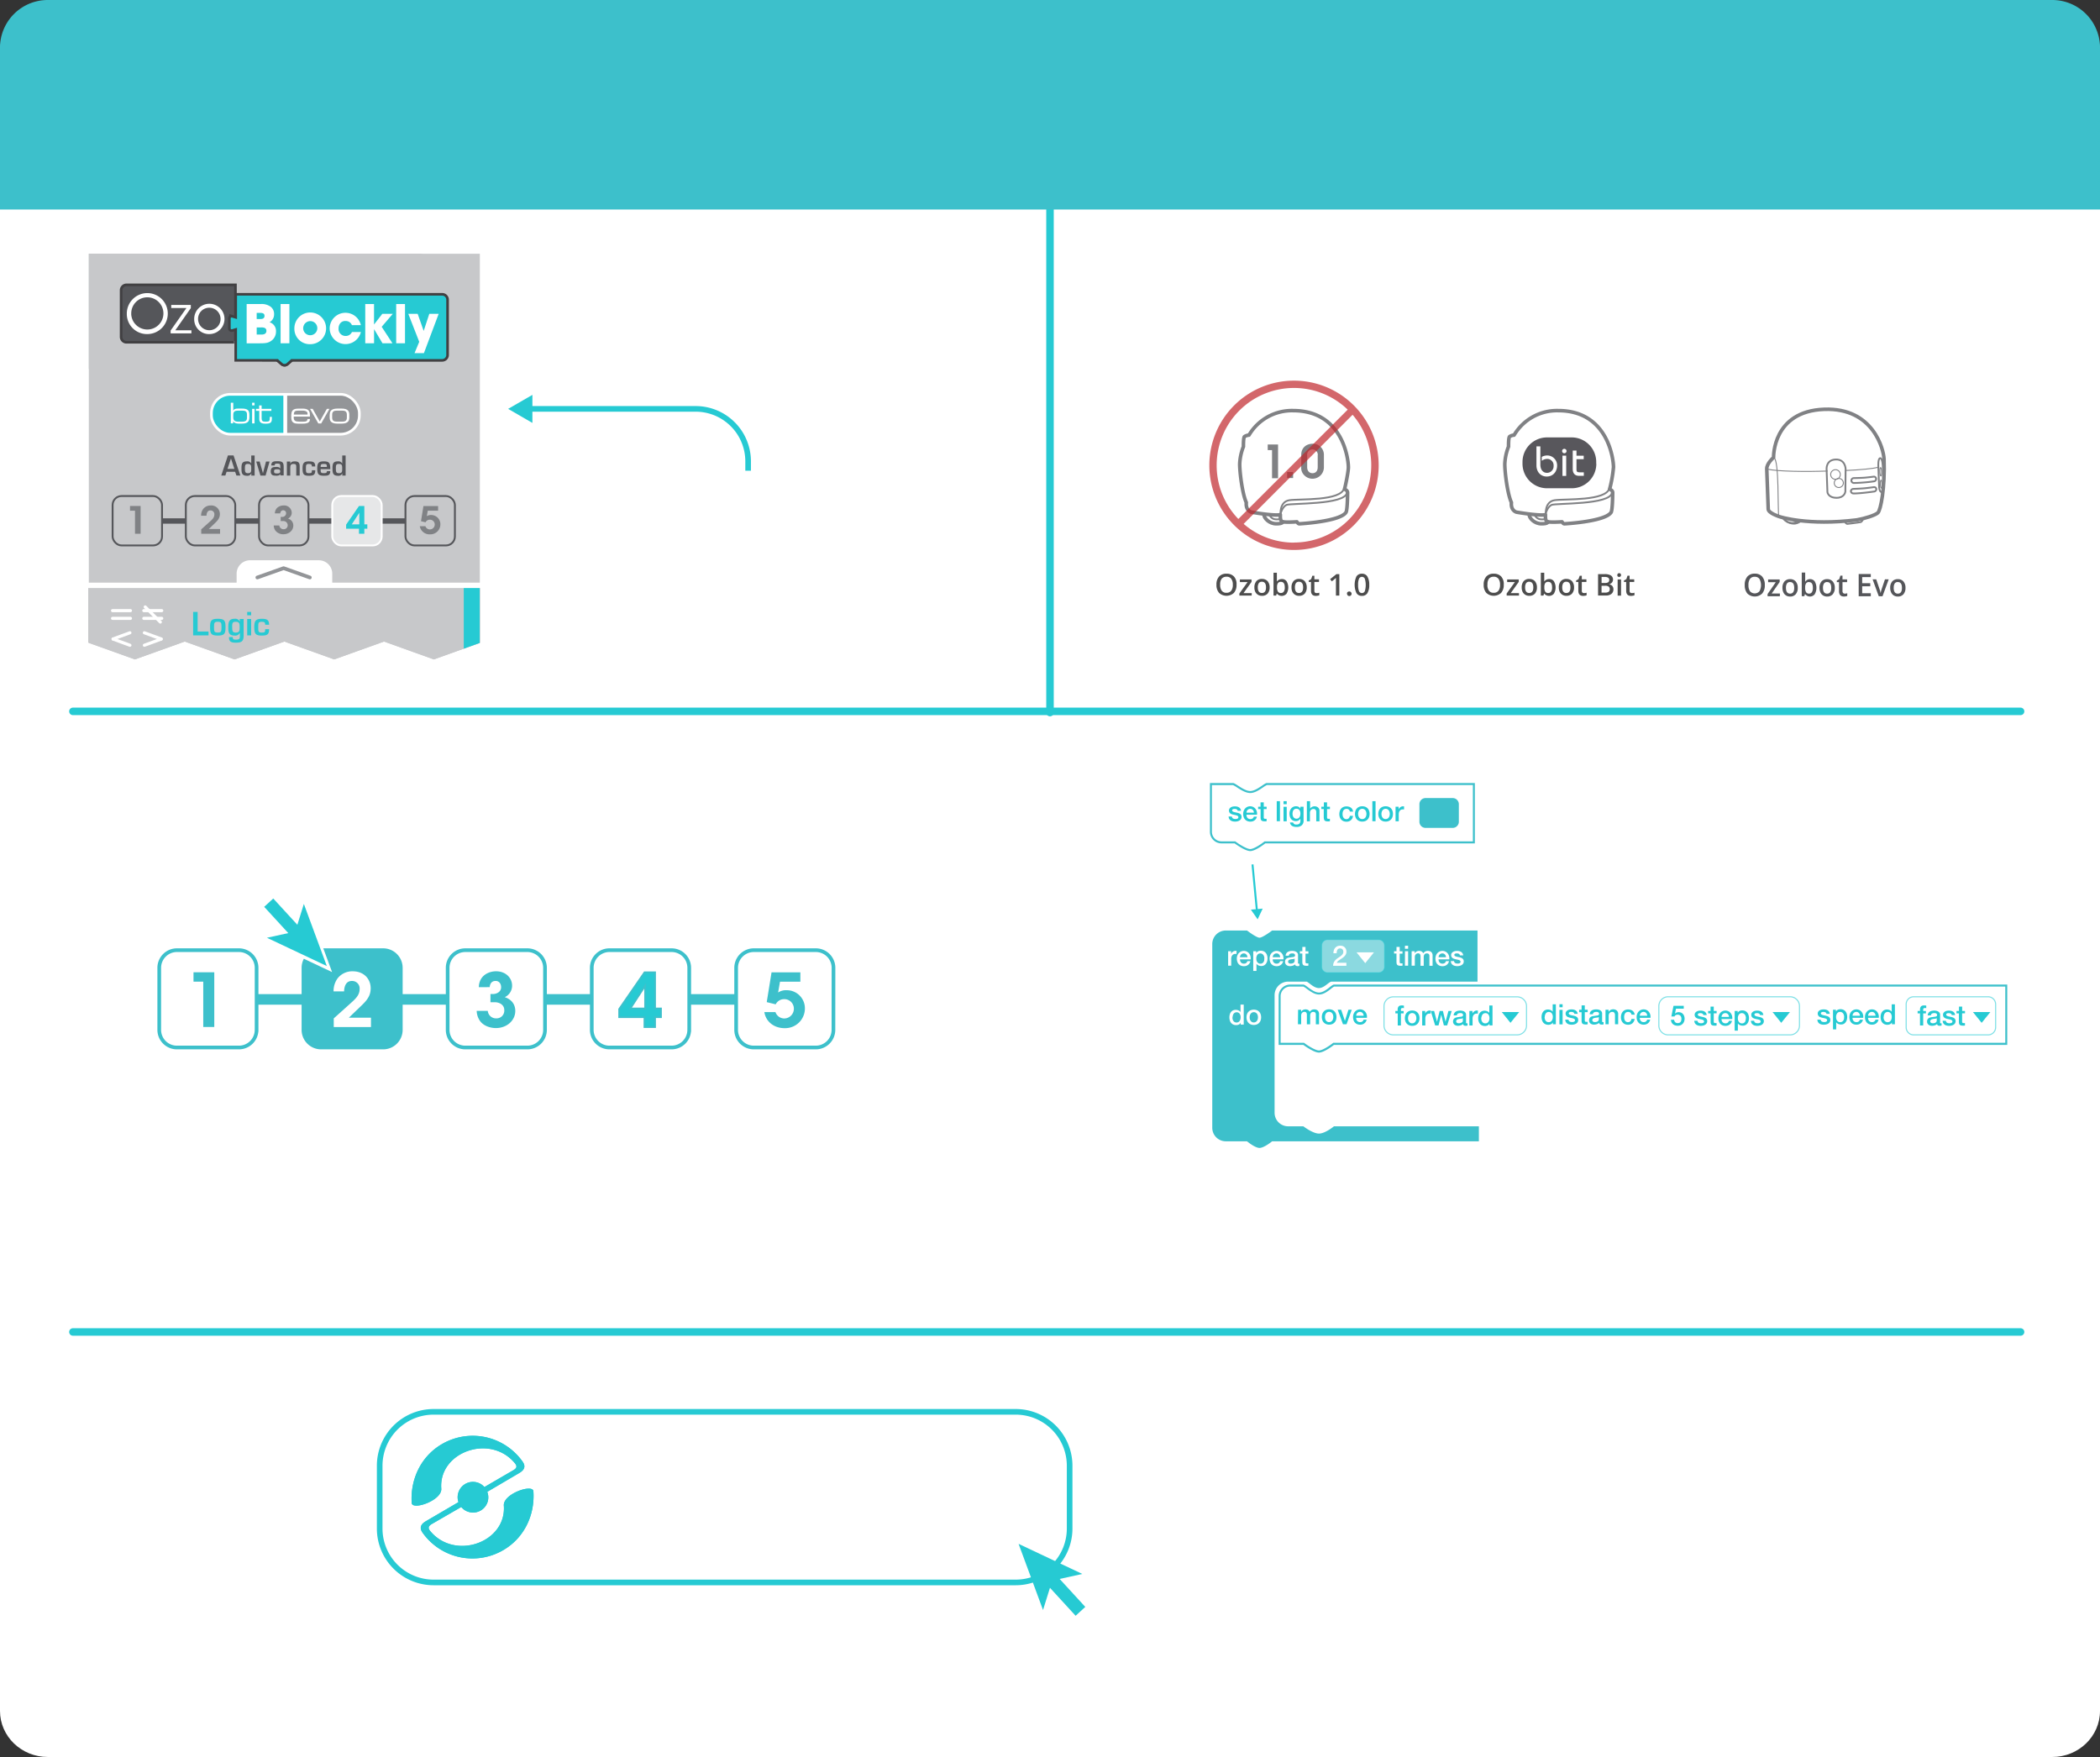 <svg id="Layer_1" data-name="Layer 1" xmlns="http://www.w3.org/2000/svg" xmlns:xlink="http://www.w3.org/1999/xlink" viewBox="0 0 1120 937.21"><rect x="0" y="0" width="1120" height="937.21" fill="#333333" stroke="none"/><defs><style>.cls-1,.cls-10,.cls-11,.cls-12,.cls-14,.cls-15,.cls-17,.cls-18,.cls-19,.cls-20,.cls-25,.cls-26,.cls-3,.cls-30,.cls-31,.cls-33,.cls-34,.cls-35,.cls-37,.cls-39,.cls-4,.cls-40,.cls-41,.cls-6{fill:none;}.cls-2,.cls-8,.cls-9{fill:#fff;}.cls-10,.cls-15,.cls-3,.cls-4,.cls-6,.cls-8,.cls-9{stroke:#26cad3;}.cls-14,.cls-17,.cls-18,.cls-19,.cls-20,.cls-25,.cls-3,.cls-31,.cls-39{stroke-linecap:round;}.cls-10,.cls-11,.cls-12,.cls-13,.cls-15,.cls-26,.cls-3,.cls-30,.cls-31,.cls-33,.cls-34,.cls-35,.cls-37,.cls-4,.cls-41,.cls-6,.cls-8,.cls-9{stroke-miterlimit:10;}.cls-3{stroke-width:4px;}.cls-26,.cls-4{stroke-width:3px;}.cls-13,.cls-5{fill:#26cad3;}.cls-6{stroke-width:7px;}.cls-7{fill:#3dc0cb;}.cls-8{stroke-width:0.53px;opacity:0.4;}.cls-23,.cls-29,.cls-8,.cls-9{isolation:isolate;}.cls-9{stroke-width:0.57px;opacity:0.6;}.cls-10{stroke-width:1.06px;}.cls-11,.cls-12,.cls-13{stroke:#3dc0cb;}.cls-11{stroke-width:5.63px;}.cls-12{stroke-width:1.97px;}.cls-13{stroke-width:0.94px;}.cls-14,.cls-17,.cls-19,.cls-26,.cls-30,.cls-31,.cls-33,.cls-37,.cls-41{stroke:#fff;}.cls-14,.cls-17,.cls-18,.cls-19,.cls-20,.cls-25,.cls-39{stroke-linejoin:round;}.cls-14,.cls-15{stroke-width:6.57px;}.cls-16{fill:#55565a;}.cls-17,.cls-18{stroke-width:1.91px;}.cls-18,.cls-20,.cls-25{stroke:#808184;}.cls-19,.cls-20{stroke-width:0.96px;}.cls-21{fill:#58575c;}.cls-22{fill:#808184;}.cls-23{fill:#c1272d;opacity:0.7;}.cls-24{fill:#4d4d4d;}.cls-25{stroke-width:0.5px;}.cls-27{clip-path:url(#clip-path);}.cls-28{fill:#c7c8ca;}.cls-30,.cls-34{stroke-width:2.86px;}.cls-31{stroke-width:1.66px;}.cls-32{fill:#939598;}.cls-33{stroke-width:1.43px;}.cls-34,.cls-35{stroke:#55565a;}.cls-36{fill:#e6e7e8;}.cls-38{fill:#808285;}.cls-39{stroke:#939598;stroke-width:1.96px;}.cls-40{stroke:#414042;stroke-width:2.79px;}.cls-41{stroke-width:2.03px;}</style><clipPath id="clip-path" transform="translate(0 0.1)"><polygon class="cls-1" points="257.95 342.11 231.38 351.64 204.81 342.11 178.23 351.64 151.66 342.11 125.09 351.64 98.52 342.11 71.95 351.64 45.38 342.11 45.38 129.06 257.95 129.06 257.95 342.11"/></clipPath></defs><title>getting-started-popup_EVO_expanded-empty</title><path class="cls-2" d="M1120,27.69V912.52c0,13.58-11.39,24.59-25.46,24.59H25.47C11.39,937.1,0,926.09,0,912.52V27.69C0,14.1,11.39,3.1,25.47,3.1H1094.54C1108.61,3.1,1120,14.1,1120,27.69Z" transform="translate(0 0.1)"/><line class="cls-3" x1="1077.64" y1="710.5" x2="38.88" y2="710.5"/><line class="cls-3" x1="1077.64" y1="379.46" x2="38.88" y2="379.46"/><path class="cls-4" d="M231.25,753H541.72a28.75,28.75,0,0,1,28.75,28.75v33.49A28.75,28.75,0,0,1,541.73,844H231.25a28.75,28.75,0,0,1-28.75-28.75v-33.5A28.75,28.75,0,0,1,231.25,753Z" transform="translate(0 0.1)"/><path class="cls-5" d="M219.58,801.59c0.27,4.15,16.24-1.32,15.77-7.61-1.49-19.65,26.23-29.52,39.34-13.47,1.28,1.58.82,2.63-.88,3.61l-15.46,9a8.15,8.15,0,0,0-14,3.34,8,8,0,0,0,.17,4.71l-17.33,10.14c-2.51,1.47-3.78,3.32-1.83,6.13a32.57,32.57,0,0,0,43.12,9.27c11.34-6.62,16.85-19,16-31.31-0.26-4.15-16.23,1.32-15.77,7.59,1.5,19.68-26.23,29.54-39.34,13.49-1.27-1.58-.81-2.62.88-3.62l15.75-9.1a8,8,0,0,0,4.22,2.69,8.14,8.14,0,0,0,9.95-5.79h0a8.29,8.29,0,0,0-.29-5l17-10c2.52-1.47,3.79-3.31,1.83-6.11a32.58,32.58,0,0,0-43.11-9.28C224.28,776.91,218.78,789.29,219.58,801.59Z" transform="translate(0 0.1)"/><path class="cls-5" d="M219.58,801.59c0.27,4.15,16.24-1.32,15.77-7.61-1.49-19.65,26.23-29.52,39.34-13.47,1.28,1.58.82,2.63-.88,3.61l-15.46,9a8.15,8.15,0,0,0-14,3.34,8,8,0,0,0,.17,4.71l-17.33,10.14c-2.51,1.47-3.78,3.32-1.83,6.13a32.57,32.57,0,0,0,43.12,9.27c11.34-6.62,16.85-19,16-31.31-0.26-4.15-16.23,1.32-15.77,7.59,1.5,19.68-26.23,29.54-39.34,13.49-1.27-1.58-.81-2.62.88-3.62l15.75-9.1a8,8,0,0,0,4.22,2.69,8.14,8.14,0,0,0,9.95-5.79h0a8.29,8.29,0,0,0-.29-5l17-10c2.52-1.47,3.79-3.31,1.83-6.11a32.58,32.58,0,0,0-43.11-9.28C224.28,776.91,218.78,789.29,219.58,801.59Z" transform="translate(0 0.1)"/><line class="cls-6" x1="559.94" y1="841.74" x2="576.24" y2="859.52"/><polygon class="cls-5" points="543.24 823.52 556.28 858.81 561.19 843.1 577.26 839.58 543.24 823.52"/><path class="cls-7" d="M788,523.52V496.25H678.48s-5.06,3.83-6.74,3.83-6.67-3.83-6.67-3.83H653.76a7.22,7.22,0,0,0-7.22,7.22v98a7.22,7.22,0,0,0,7.22,7.22h11.31s4.22,3.53,6.67,3.53,6.74-3.53,6.74-3.53H788.73v-8H711.45s-4.67,3.88-8,3.88-8.32-3.88-8.32-3.88H687a7.22,7.22,0,0,1-7.22-7.22V530.74a7.22,7.22,0,0,1,7.22-7.22h9.74c1,0,3.74,3.43,6.67,3.43s5.37-3.43,6.74-3.43H788Z" transform="translate(0 0.1)"/><path class="cls-2" d="M655,507.32h1.6v1.49h0a1.71,1.71,0,0,1,.29-0.61,2.86,2.86,0,0,1,.52-0.55,2.63,2.63,0,0,1,.68-0.4,2,2,0,0,1,.76-0.15h0.64v1.64l-0.37,0h-0.37a2,2,0,0,0-.82.17,1.86,1.86,0,0,0-.67.51,2.47,2.47,0,0,0-.45.83,3.61,3.61,0,0,0-.16,1.14V515H655v-7.7Z" transform="translate(0 0.1)"/><path class="cls-2" d="M661.31,511.63a3,3,0,0,0,.13.87,2.15,2.15,0,0,0,.38.73,1.85,1.85,0,0,0,.64.5,2.11,2.11,0,0,0,.93.19,2,2,0,0,0,1.2-.32,1.9,1.9,0,0,0,.68-1h1.61a3.21,3.21,0,0,1-1.26,2,3.43,3.43,0,0,1-1,.51,4.21,4.21,0,0,1-1.2.17,4.1,4.1,0,0,1-1.61-.3,3.34,3.34,0,0,1-1.19-.84,3.54,3.54,0,0,1-.73-1.29,5.21,5.21,0,0,1-.25-1.64,4.64,4.64,0,0,1,.26-1.56,4,4,0,0,1,.75-1.3,3.69,3.69,0,0,1,4.37-.84,3.59,3.59,0,0,1,1.2,1,4.07,4.07,0,0,1,.69,1.44,4.41,4.41,0,0,1,.11,1.68h-5.71Zm4-1.12a2.75,2.75,0,0,0-.17-0.78,2,2,0,0,0-.39-0.65,1.9,1.9,0,0,0-.6-0.45,1.77,1.77,0,0,0-.78-0.17,2,2,0,0,0-.82.16,1.84,1.84,0,0,0-.63.43,2.15,2.15,0,0,0-.42.65,2.29,2.29,0,0,0-.17.81h4Z" transform="translate(0 0.1)"/><path class="cls-2" d="M668.34,507.32H670v1h0a2.1,2.1,0,0,1,1-1,3.34,3.34,0,0,1,1.39-.29,3.69,3.69,0,0,1,1.59.32,3.15,3.15,0,0,1,1.13.88,3.85,3.85,0,0,1,.67,1.31,5.53,5.53,0,0,1,.22,1.6,5.64,5.64,0,0,1-.2,1.51,4,4,0,0,1-.61,1.29,3.06,3.06,0,0,1-1,.9,3.1,3.1,0,0,1-1.48.34,4.19,4.19,0,0,1-.75-0.07,3.24,3.24,0,0,1-.72-0.22,2.86,2.86,0,0,1-.64-0.38,2.11,2.11,0,0,1-.49-0.55h0v3.86H668.4v-10.5h-0.06Zm6,3.87a3.84,3.84,0,0,0-.14-1,2.78,2.78,0,0,0-.4-0.87,2.08,2.08,0,0,0-.67-0.61,1.83,1.83,0,0,0-.93-0.23,1.88,1.88,0,0,0-1.62.75,3.3,3.3,0,0,0-.55,2,4,4,0,0,0,.14,1.08,2.43,2.43,0,0,0,.43.86,2.12,2.12,0,0,0,.68.57,1.93,1.93,0,0,0,.92.21,1.91,1.91,0,0,0,1-.24,2.08,2.08,0,0,0,.67-0.62,2.52,2.52,0,0,0,.37-0.87,4.43,4.43,0,0,0,0-1h0.05Z" transform="translate(0 0.1)"/><path class="cls-2" d="M678.77,511.63a3,3,0,0,0,.13.87,2.15,2.15,0,0,0,.38.73,1.85,1.85,0,0,0,.64.5,2.11,2.11,0,0,0,.93.19,2,2,0,0,0,1.2-.32,1.9,1.9,0,0,0,.68-1h1.62a3.21,3.21,0,0,1-1.26,2,3.43,3.43,0,0,1-1,.51,4.21,4.21,0,0,1-1.2.17,4.1,4.1,0,0,1-1.61-.3,3.34,3.34,0,0,1-1.19-.84,3.54,3.54,0,0,1-.73-1.29,5.21,5.21,0,0,1-.25-1.64,4.64,4.64,0,0,1,.26-1.56,4,4,0,0,1,.75-1.3,3.69,3.69,0,0,1,4.37-.84,3.59,3.59,0,0,1,1.2,1,4.07,4.07,0,0,1,.7,1.44,4.41,4.41,0,0,1,.11,1.68h-5.73Zm4-1.12a2.75,2.75,0,0,0-.17-0.78,2,2,0,0,0-.39-0.65,1.9,1.9,0,0,0-.6-0.45,1.77,1.77,0,0,0-.78-0.17,2,2,0,0,0-.82.16,1.84,1.84,0,0,0-.63.43,2.15,2.15,0,0,0-.42.65,2.29,2.29,0,0,0-.17.81h4Z" transform="translate(0 0.1)"/><path class="cls-2" d="M692.23,513.34a0.91,0.91,0,0,0,.08.45,0.35,0.35,0,0,0,.32.13H693v1.18l-0.23.07-0.29.07H692a1.65,1.65,0,0,1-.87-0.21,1,1,0,0,1-.45-0.73,3,3,0,0,1-1.25.72,4.94,4.94,0,0,1-1.43.23,3.48,3.48,0,0,1-1-.14,2.65,2.65,0,0,1-.85-0.42,2,2,0,0,1-.58-0.7,2.16,2.16,0,0,1-.22-1,2.29,2.29,0,0,1,.26-1.17,1.94,1.94,0,0,1,.69-0.7,3.1,3.1,0,0,1,1-.37q0.53-.11,1.07-0.17a8.71,8.71,0,0,1,.88-0.13,4,4,0,0,0,.74-0.13,1.14,1.14,0,0,0,.51-0.28,0.77,0.77,0,0,0,.19-0.56,0.88,0.88,0,0,0-.16-0.54,1,1,0,0,0-.39-0.32,1.67,1.67,0,0,0-.52-0.15,4.32,4.32,0,0,0-.54,0,2.15,2.15,0,0,0-1.18.3,1.16,1.16,0,0,0-.52.93h-1.71a2.56,2.56,0,0,1,.36-1.24,2.48,2.48,0,0,1,.8-0.79,3.31,3.31,0,0,1,1.1-.42,6.53,6.53,0,0,1,1.26-.12,5.26,5.26,0,0,1,1.12.12,3.16,3.16,0,0,1,1,.39,2.16,2.16,0,0,1,.71.69,1.91,1.91,0,0,1,.27,1v4h0Zm-1.71-2.15a2.08,2.08,0,0,1-1,.31,6.38,6.38,0,0,0-1.14.16,3.59,3.59,0,0,0-.52.13,1.56,1.56,0,0,0-.45.23,1,1,0,0,0-.31.37,1.28,1.28,0,0,0-.11.56,0.72,0.72,0,0,0,.16.48,1.22,1.22,0,0,0,.4.31,1.82,1.82,0,0,0,.51.16,3.17,3.17,0,0,0,.5,0,2.71,2.71,0,0,0,.61-0.08,2,2,0,0,0,.62-0.25,1.63,1.63,0,0,0,.49-0.46,1.15,1.15,0,0,0,.19-0.68v-1.28Z" transform="translate(0 0.1)"/><path class="cls-2" d="M693.29,507.32h1.29V505h1.7v2.32h1.54v1.27h-1.54v4.13a4.35,4.35,0,0,0,0,.46,0.82,0.82,0,0,0,.1.33,0.5,0.5,0,0,0,.25.2,1.21,1.21,0,0,0,.45.07h0.36a1.71,1.71,0,0,0,.36,0V515l-0.55.06a4.78,4.78,0,0,1-.55,0,3.77,3.77,0,0,1-1.08-.13,1.45,1.45,0,0,1-.64-0.37,1.28,1.28,0,0,1-.31-0.62,4.65,4.65,0,0,1-.1-0.85v-4.56h-1.29v-1.21Z" transform="translate(0 0.1)"/><path class="cls-2" d="M663.3,546.42h-1.61v-1h0a2,2,0,0,1-1,1,3.38,3.38,0,0,1-1.39.29,3.7,3.7,0,0,1-1.59-.32,3.18,3.18,0,0,1-1.13-.87,3.75,3.75,0,0,1-.67-1.31,5.66,5.66,0,0,1-.22-1.62,5.21,5.21,0,0,1,.28-1.81,3.61,3.61,0,0,1,.75-1.26,2.93,2.93,0,0,1,1.08-.73,3.43,3.43,0,0,1,1.23-.23,4.13,4.13,0,0,1,.73.07,3.24,3.24,0,0,1,.72.22,2.86,2.86,0,0,1,.64.38,2.09,2.09,0,0,1,.49.55h0v-4h1.71v10.68Zm-6-3.78a3.77,3.77,0,0,0,.13,1,2.67,2.67,0,0,0,.39.85,1.93,1.93,0,0,0,1.67.83,1.92,1.92,0,0,0,1-.24,2,2,0,0,0,.67-0.63,2.86,2.86,0,0,0,.39-0.87,3.89,3.89,0,0,0,.13-1,3.12,3.12,0,0,0-.57-2,1.9,1.9,0,0,0-1.56-.72,1.92,1.92,0,0,0-1,.25,2.06,2.06,0,0,0-.67.64,2.64,2.64,0,0,0-.37.9,4.57,4.57,0,0,0-.16,1h0Z" transform="translate(0 0.1)"/><path class="cls-2" d="M668.7,546.63a4.21,4.21,0,0,1-1.65-.31,3.49,3.49,0,0,1-1.23-.85,3.61,3.61,0,0,1-.76-1.29,5.25,5.25,0,0,1,0-3.27,3.61,3.61,0,0,1,.76-1.29,3.52,3.52,0,0,1,1.23-.85,4.58,4.58,0,0,1,3.3,0,3.49,3.49,0,0,1,1.23.85,3.62,3.62,0,0,1,.76,1.29,5.25,5.25,0,0,1,0,3.27,3.59,3.59,0,0,1-.76,1.29,3.49,3.49,0,0,1-1.23.85A4.18,4.18,0,0,1,668.7,546.63Zm0-1.35a2,2,0,0,0,1-.24,2.08,2.08,0,0,0,.69-0.63,2.72,2.72,0,0,0,.4-0.87,3.92,3.92,0,0,0,0-2,2.65,2.65,0,0,0-.4-0.87,2.1,2.1,0,0,0-.69-0.62,2.16,2.16,0,0,0-2,0,2.11,2.11,0,0,0-.69.62,2.61,2.61,0,0,0-.4.88,3.92,3.92,0,0,0,0,2,2.77,2.77,0,0,0,.4.88,2.09,2.09,0,0,0,.69.63A2,2,0,0,0,668.7,545.28Z" transform="translate(0 0.1)"/><path class="cls-2" d="M743.51,507.32h1.29V505h1.7v2.32H748v1.27h-1.5v4.13a4.35,4.35,0,0,0,0,.46,0.82,0.82,0,0,0,.1.33,0.5,0.5,0,0,0,.25.2,1.21,1.21,0,0,0,.45.07h0.36a1.71,1.71,0,0,0,.36,0V515l-0.55.06a4.78,4.78,0,0,1-.55,0,3.77,3.77,0,0,1-1.08-.13,1.45,1.45,0,0,1-.64-0.37,1.28,1.28,0,0,1-.31-0.62,4.65,4.65,0,0,1-.1-0.85v-4.56H743.5v-1.21Z" transform="translate(0 0.1)"/><path class="cls-2" d="M749.32,504.38H751V506h-1.71Zm0,2.94H751V515h-1.71Z" transform="translate(0 0.1)"/><path class="cls-2" d="M752.88,507.32h1.62v1.08h0a4.42,4.42,0,0,1,.42-0.52,2.26,2.26,0,0,1,.5-0.4,2.52,2.52,0,0,1,.63-0.26,3.15,3.15,0,0,1,.82-0.1,2.81,2.81,0,0,1,1.31.31,1.78,1.78,0,0,1,.86,1,3.45,3.45,0,0,1,1-.94,2.7,2.7,0,0,1,1.42-.35,2.79,2.79,0,0,1,1.91.6,2.55,2.55,0,0,1,.68,2v5.34h-1.7v-5.37a1.73,1.73,0,0,0-.17-0.66,1,1,0,0,0-.43-0.43,1.68,1.68,0,0,0-.78-0.15,1.44,1.44,0,0,0-1.26.54,2.56,2.56,0,0,0-.39,1.52v4.53h-1.71v-5a2.11,2.11,0,0,0-.29-1.22,1.23,1.23,0,0,0-1.07-.41,1.59,1.59,0,0,0-1.17.52,2,2,0,0,0-.37.63,2.38,2.38,0,0,0-.14.85V515h-1.71Z" transform="translate(0 0.1)"/><path class="cls-2" d="M767.22,511.63a3,3,0,0,0,.13.87,2.15,2.15,0,0,0,.38.73,1.85,1.85,0,0,0,.64.5,2.11,2.11,0,0,0,.93.19,2,2,0,0,0,1.2-.32,1.9,1.9,0,0,0,.68-1h1.62a3.21,3.21,0,0,1-1.26,2,3.43,3.43,0,0,1-1,.51,4.21,4.21,0,0,1-1.2.17,4.1,4.1,0,0,1-1.61-.3,3.34,3.34,0,0,1-1.19-.84,3.54,3.54,0,0,1-.73-1.29,5.21,5.21,0,0,1-.25-1.64,4.64,4.64,0,0,1,.26-1.56,4,4,0,0,1,.75-1.3,3.69,3.69,0,0,1,4.37-.84,3.59,3.59,0,0,1,1.2,1,4.07,4.07,0,0,1,.7,1.44,4.41,4.41,0,0,1,.11,1.68h-5.73Zm4-1.12a2.75,2.75,0,0,0-.17-0.78,2,2,0,0,0-.39-0.65,1.9,1.9,0,0,0-.6-0.45,1.77,1.77,0,0,0-.78-0.17,2,2,0,0,0-.82.16,1.84,1.84,0,0,0-.63.43,2.15,2.15,0,0,0-.42.65,2.29,2.29,0,0,0-.17.81h4Z" transform="translate(0 0.1)"/><path class="cls-2" d="M775.49,512.57a1.29,1.29,0,0,0,.57,1,2.25,2.25,0,0,0,1.18.3,4.57,4.57,0,0,0,.55,0,2.36,2.36,0,0,0,.57-0.14,1.09,1.09,0,0,0,.44-0.31,0.74,0.74,0,0,0,.16-0.53,0.76,0.76,0,0,0-.24-0.54,1.64,1.64,0,0,0-.58-0.34,5.83,5.83,0,0,0-.8-0.22l-0.91-.19a8.54,8.54,0,0,1-.92-0.26,2.93,2.93,0,0,1-.79-0.4,1.88,1.88,0,0,1-.56-0.65,2.07,2.07,0,0,1-.21-1,1.76,1.76,0,0,1,.31-1,2.38,2.38,0,0,1,.78-0.69,3.39,3.39,0,0,1,1-.37,6.13,6.13,0,0,1,1.1-.1,5.09,5.09,0,0,1,1.15.13,3.16,3.16,0,0,1,1,.41,2.43,2.43,0,0,1,.73.74,2.58,2.58,0,0,1,.37,1.1h-1.78a1.06,1.06,0,0,0-.56-0.82,2.33,2.33,0,0,0-1-.21h-0.43a2.08,2.08,0,0,0-.46.11,1,1,0,0,0-.37.24,0.57,0.57,0,0,0-.15.41,0.65,0.65,0,0,0,.22.51,1.7,1.7,0,0,0,.57.32,5.54,5.54,0,0,0,.8.22l0.93,0.19a9.18,9.18,0,0,1,.91.25,2.91,2.91,0,0,1,.8.4,1.86,1.86,0,0,1,.79,1.6,2.08,2.08,0,0,1-.31,1.17,2.48,2.48,0,0,1-.82.78,3.72,3.72,0,0,1-1.11.43,5.61,5.61,0,0,1-1.21.14,5.27,5.27,0,0,1-1.35-.17,3.14,3.14,0,0,1-1.08-.5,2.43,2.43,0,0,1-.72-0.84,2.65,2.65,0,0,1-.28-1.19Z" transform="translate(0 0.1)"/><path class="cls-8" d="M735.27,518.72H708a3.09,3.09,0,0,1-3.09-3.09h0v-11.4a3.09,3.09,0,0,1,3.09-3.09h27.31a3.09,3.09,0,0,1,3.09,3.09h0v11.4a3.09,3.09,0,0,1-3.09,3.09h0Z" transform="translate(0 0.1)"/><path class="cls-2" d="M718.2,515.06H711a4.27,4.27,0,0,1,.63-2.27,5.75,5.75,0,0,1,1.68-1.69c0.34-.25.69-0.49,1.06-0.73a8.36,8.36,0,0,0,1-.76,4,4,0,0,0,.76-0.87,2.07,2.07,0,0,0,.31-1.08,2.94,2.94,0,0,0-.07-0.6,1.6,1.6,0,0,0-.26-0.6,1.56,1.56,0,0,0-.54-0.46,1.87,1.87,0,0,0-.9-0.19,1.61,1.61,0,0,0-.85.2,1.5,1.5,0,0,0-.54.55,2.75,2.75,0,0,0-.3.83,5.89,5.89,0,0,0-.11,1h-1.71a5.33,5.33,0,0,1,.23-1.61,3.56,3.56,0,0,1,.7-1.28,3.29,3.29,0,0,1,1.13-.85,4.16,4.16,0,0,1,3.15,0,3.11,3.11,0,0,1,1,.79,2.91,2.91,0,0,1,.56,1,3.82,3.82,0,0,1,.16,1.07,3.17,3.17,0,0,1-.19,1.14,3.73,3.73,0,0,1-.52.94,5.43,5.43,0,0,1-.75.79,10.42,10.42,0,0,1-.87.67l-0.9.6c-0.3.19-.58,0.38-0.83,0.57a4.74,4.74,0,0,0-.67.59,1.7,1.7,0,0,0-.39.65h5.1V515h0Z" transform="translate(0 0.1)"/><polygon class="cls-2" points="728.13 513.76 725.81 510.89 723.49 508.01 728.13 508.01 732.77 508.01 730.45 510.89 728.13 513.76"/><path class="cls-7" d="M1069.48,526.14v30H711.08l-0.29.23c-1.88,1.5-5.54,3.87-7.35,3.87s-5.68-2.39-7.69-3.89l-0.28-.21H683V531.27a5.14,5.14,0,0,1,5.13-5.13h7a11.11,11.11,0,0,1,1.76,1.17c1.76,1.3,4.17,3.09,6.61,3.09s4.74-1.79,6.41-3.1a10.27,10.27,0,0,1,1.65-1.16h358m1.06-1.06H711.45c-1.27,0-4.64,4.26-8,4.26s-7.06-4.26-8.32-4.26h-7a6.19,6.19,0,0,0-6.19,6.19h0v26h13.18s5.48,4.1,8.32,4.1,8-4.1,8-4.1h359.09V525.09h0Z" transform="translate(0 0.1)"/><path class="cls-5" d="M692.32,538.52h1.62v1.08h0a4.42,4.42,0,0,1,.42-0.52,2.28,2.28,0,0,1,.5-0.4,2.52,2.52,0,0,1,.63-0.26,3.15,3.15,0,0,1,.82-0.1,2.8,2.8,0,0,1,1.31.31,1.78,1.78,0,0,1,.86,1,3.44,3.44,0,0,1,1-.94,2.71,2.71,0,0,1,1.42-.35,2.79,2.79,0,0,1,1.91.6,2.55,2.55,0,0,1,.68,2v5.34h-1.7v-5.36a1.73,1.73,0,0,0-.17-0.66,1,1,0,0,0-.43-0.43,1.68,1.68,0,0,0-.78-0.15,1.44,1.44,0,0,0-1.26.54,2.56,2.56,0,0,0-.39,1.52v4.53H697v-5a2.12,2.12,0,0,0-.29-1.22,1.23,1.23,0,0,0-1.07-.41,1.56,1.56,0,0,0-.64.14,1.58,1.58,0,0,0-.54.39,2,2,0,0,0-.37.63,2.39,2.39,0,0,0-.14.85v4.59h-1.71Z" transform="translate(0 0.1)"/><path class="cls-5" d="M708.88,546.46a4.23,4.23,0,0,1-1.65-.31,3.5,3.5,0,0,1-1.23-.85,3.6,3.6,0,0,1-.76-1.29,5.25,5.25,0,0,1,0-3.28,3.61,3.61,0,0,1,.76-1.29,3.53,3.53,0,0,1,1.23-.85,4.58,4.58,0,0,1,3.3,0,3.5,3.5,0,0,1,1.23.85,3.62,3.62,0,0,1,.76,1.29,4.89,4.89,0,0,1,.26,1.63,5,5,0,0,1-.26,1.65,3.59,3.59,0,0,1-.76,1.29,3.51,3.51,0,0,1-1.23.85A4.19,4.19,0,0,1,708.88,546.46Zm0-1.35a2,2,0,0,0,1-.24,2.06,2.06,0,0,0,.69-0.63,2.72,2.72,0,0,0,.4-0.87,3.93,3.93,0,0,0,0-2,2.68,2.68,0,0,0-.4-0.87,2.09,2.09,0,0,0-.69-0.62,2.16,2.16,0,0,0-2,0,2.1,2.1,0,0,0-.69.62,2.64,2.64,0,0,0-.4.88,3.93,3.93,0,0,0,0,2,2.76,2.76,0,0,0,.4.88,2.07,2.07,0,0,0,.69.63,1.94,1.94,0,0,0,1,.23h0Z" transform="translate(0 0.1)"/><path class="cls-5" d="M713.44,538.52h1.85l2,5.94h0l1.88-5.94h1.76l-2.77,7.73h-1.91Z" transform="translate(0 0.1)"/><path class="cls-5" d="M723.29,542.83a3,3,0,0,0,.13.87,2.15,2.15,0,0,0,.38.73,1.84,1.84,0,0,0,.64.5,2.11,2.11,0,0,0,.93.19,2,2,0,0,0,1.2-.32,1.89,1.89,0,0,0,.68-1h1.62a3.21,3.21,0,0,1-1.26,2,3.43,3.43,0,0,1-1,.51,4.21,4.21,0,0,1-1.2.17,4.1,4.1,0,0,1-1.61-.3,3.33,3.33,0,0,1-1.19-.84,3.54,3.54,0,0,1-.73-1.29,5.22,5.22,0,0,1-.25-1.65,4.64,4.64,0,0,1,.26-1.56,4,4,0,0,1,.75-1.3,3.69,3.69,0,0,1,4.37-.84,3.6,3.6,0,0,1,1.2,1,4.07,4.07,0,0,1,.7,1.44,4.43,4.43,0,0,1,.11,1.68h-5.73Zm4-1.12a2.72,2.72,0,0,0-.17-0.78,2,2,0,0,0-.39-0.65,1.88,1.88,0,0,0-.6-0.45,1.77,1.77,0,0,0-.78-0.17,2.07,2.07,0,0,0-.82.16,1.83,1.83,0,0,0-.63.43,2.14,2.14,0,0,0-.42.65,2.27,2.27,0,0,0-.17.81h4Z" transform="translate(0 0.1)"/><path class="cls-5" d="M829.79,546.25h-1.61v-1h0a2,2,0,0,1-1,1,3.41,3.41,0,0,1-1.39.29,3.68,3.68,0,0,1-1.59-.32,3.18,3.18,0,0,1-1.13-.87,3.76,3.76,0,0,1-.67-1.31,5.65,5.65,0,0,1-.23-1.62,5.21,5.21,0,0,1,.28-1.81,3.61,3.61,0,0,1,.76-1.26,3,3,0,0,1,1.08-.73,3.43,3.43,0,0,1,1.23-.23,4.13,4.13,0,0,1,.73.07,3.29,3.29,0,0,1,.72.22,3,3,0,0,1,.64.38,2.12,2.12,0,0,1,.48.55h0v-4h1.7v10.59Zm-6-3.78a3.76,3.76,0,0,0,.13,1,2.67,2.67,0,0,0,.39.85,1.93,1.93,0,0,0,1.67.83,1.91,1.91,0,0,0,1-.24,2,2,0,0,0,.67-0.63,2.87,2.87,0,0,0,.39-0.87,3.91,3.91,0,0,0,.13-1,3.12,3.12,0,0,0-.58-2,1.9,1.9,0,0,0-1.56-.72,1.93,1.93,0,0,0-1,.25,2.07,2.07,0,0,0-.67.64,2.65,2.65,0,0,0-.37.9,4.56,4.56,0,0,0-.16,1h0Z" transform="translate(0 0.1)"/><path class="cls-5" d="M831.69,535.58h1.7v1.61h-1.7v-1.61Zm0,3h1.7v7.73h-1.7v-7.73Z" transform="translate(0 0.1)"/><path class="cls-5" d="M836.53,543.77a1.29,1.29,0,0,0,.57,1,2.24,2.24,0,0,0,1.18.3,5,5,0,0,0,.55,0,2.27,2.27,0,0,0,.58-0.14,1.09,1.09,0,0,0,.44-0.31,0.74,0.74,0,0,0,.16-0.53,0.76,0.76,0,0,0-.24-0.54,1.67,1.67,0,0,0-.58-0.34,5.84,5.84,0,0,0-.8-0.22l-0.91-.19a8.09,8.09,0,0,1-.92-0.26,3,3,0,0,1-.79-0.4,1.91,1.91,0,0,1-.56-0.65,2.08,2.08,0,0,1-.21-1,1.77,1.77,0,0,1,.31-1,2.38,2.38,0,0,1,.78-0.69,3.32,3.32,0,0,1,1-.37,6.22,6.22,0,0,1,1.1-.1,5.09,5.09,0,0,1,1.14.13,3.16,3.16,0,0,1,1,.41,2.43,2.43,0,0,1,.73.74,2.56,2.56,0,0,1,.37,1.1h-1.78a1.06,1.06,0,0,0-.56-0.82,2.33,2.33,0,0,0-1-.21h-0.43a2.13,2.13,0,0,0-.46.11,1,1,0,0,0-.37.24,0.57,0.57,0,0,0-.15.41,0.65,0.65,0,0,0,.22.51,1.72,1.72,0,0,0,.57.32,6,6,0,0,0,.8.22l0.93,0.19a9.19,9.19,0,0,1,.91.26,3,3,0,0,1,.8.4,1.86,1.86,0,0,1,.79,1.64,2.08,2.08,0,0,1-.31,1.17,2.49,2.49,0,0,1-.82.78,3.72,3.72,0,0,1-1.11.43,5.61,5.61,0,0,1-1.21.14,5.32,5.32,0,0,1-1.35-.16,3.16,3.16,0,0,1-1.08-.5,2.43,2.43,0,0,1-.72-0.84,2.66,2.66,0,0,1-.28-1.19h1.71Z" transform="translate(0 0.1)"/><path class="cls-5" d="M842.23,538.52h1.29V536.2h1.7v2.32h1.54v1.27h-1.54v4.13a4.38,4.38,0,0,0,0,.46,0.83,0.83,0,0,0,.1.33,0.5,0.5,0,0,0,.25.2,1.22,1.22,0,0,0,.45.07h0.36a1.65,1.65,0,0,0,.36,0v1.32l-0.55.06a5,5,0,0,1-.55,0,3.8,3.8,0,0,1-1.08-.13,1.44,1.44,0,0,1-.64-0.37,1.28,1.28,0,0,1-.31-0.62,4.66,4.66,0,0,1-.1-0.85v-4.56h-1.29v-1.27h0Z" transform="translate(0 0.1)"/><path class="cls-5" d="M854.46,544.53a0.9,0.9,0,0,0,.08.45,0.34,0.34,0,0,0,.32.14h0.38v1.18l-0.23.07-0.29.07h-0.56a1.65,1.65,0,0,1-.87-0.21,1,1,0,0,1-.45-0.73,3,3,0,0,1-1.25.72,4.94,4.94,0,0,1-1.43.23,3.41,3.41,0,0,1-1-.14,2.61,2.61,0,0,1-.85-0.42,2,2,0,0,1-.58-0.7,2.16,2.16,0,0,1-.22-1,2.29,2.29,0,0,1,.26-1.17,1.94,1.94,0,0,1,.69-0.7,3.1,3.1,0,0,1,1-.37q0.53-.11,1.07-0.17a8.18,8.18,0,0,1,.88-0.13,4.14,4.14,0,0,0,.74-0.13,1.15,1.15,0,0,0,.51-0.28,0.76,0.76,0,0,0,.19-0.56,0.87,0.87,0,0,0-.16-0.54,1,1,0,0,0-.39-0.32,1.64,1.64,0,0,0-.52-0.15,4.31,4.31,0,0,0-.54,0,2.15,2.15,0,0,0-1.18.3,1.16,1.16,0,0,0-.52.93h-1.7a2.57,2.57,0,0,1,.36-1.24,2.49,2.49,0,0,1,.8-0.79,3.31,3.31,0,0,1,1.1-.42,6.53,6.53,0,0,1,1.26-.12,5.26,5.26,0,0,1,1.12.12,3.16,3.16,0,0,1,1,.39,2.17,2.17,0,0,1,.71.69,1.91,1.91,0,0,1,.27,1v4h0Zm-1.7-2.15a2.08,2.08,0,0,1-1,.31,11.17,11.17,0,0,0-1.14.16,3.46,3.46,0,0,0-.52.13,1.55,1.55,0,0,0-.45.23,1,1,0,0,0-.31.37,1.28,1.28,0,0,0-.11.56,0.72,0.72,0,0,0,.16.48,1.22,1.22,0,0,0,.4.31,1.76,1.76,0,0,0,.51.16,3.42,3.42,0,0,0,.5,0,2.77,2.77,0,0,0,.61-0.08,2,2,0,0,0,.62-0.26,1.64,1.64,0,0,0,.49-0.45,1.16,1.16,0,0,0,.19-0.68v-1.27h0Z" transform="translate(0 0.1)"/><path class="cls-5" d="M856.3,538.52h1.61v1.14h0a2.87,2.87,0,0,1,1-1,2.71,2.71,0,0,1,1.39-.37,2.89,2.89,0,0,1,2,.66,2.52,2.52,0,0,1,.73,2v5.31h-1.7V541.4a2.1,2.1,0,0,0-.39-1.32,1.41,1.41,0,0,0-1.12-.41,1.87,1.87,0,0,0-.78.16,1.67,1.67,0,0,0-.58.43,2,2,0,0,0-.37.65,2.34,2.34,0,0,0-.13.79v4.56h-1.7v-7.73h0Z" transform="translate(0 0.1)"/><path class="cls-5" d="M870.1,541.11a1.6,1.6,0,0,0-.58-1.08,1.89,1.89,0,0,0-1.19-.36,2.44,2.44,0,0,0-.7.11,1.66,1.66,0,0,0-.69.42,2.33,2.33,0,0,0-.52.85,4.06,4.06,0,0,0-.21,1.43,4.17,4.17,0,0,0,.11,1,2.63,2.63,0,0,0,.36.85,1.92,1.92,0,0,0,.64.6,1.81,1.81,0,0,0,.94.23,1.71,1.71,0,0,0,1.23-.46,2.16,2.16,0,0,0,.61-1.3h1.7a3.75,3.75,0,0,1-1.14,2.31,3.49,3.49,0,0,1-2.4.8,4,4,0,0,1-1.61-.31,3.39,3.39,0,0,1-1.17-.84,3.55,3.55,0,0,1-.73-1.26,4.92,4.92,0,0,1-.25-1.58,5.43,5.43,0,0,1,.24-1.63,3.72,3.72,0,0,1,.72-1.32,3.37,3.37,0,0,1,1.19-.88,4,4,0,0,1,1.67-.32,4.68,4.68,0,0,1,1.28.17,3.36,3.36,0,0,1,1.08.52,2.77,2.77,0,0,1,.77.87,3,3,0,0,1,.36,1.24Z" transform="translate(0 0.1)"/><path class="cls-5" d="M874.53,542.83a3,3,0,0,0,.13.87,2.15,2.15,0,0,0,.38.73,1.84,1.84,0,0,0,.64.5,2.11,2.11,0,0,0,.93.19,2,2,0,0,0,1.2-.32,1.89,1.89,0,0,0,.68-1h1.61a3.21,3.21,0,0,1-1.26,2,3.43,3.43,0,0,1-1,.51,4.21,4.21,0,0,1-1.2.17,4.1,4.1,0,0,1-1.61-.3,3.33,3.33,0,0,1-1.19-.84,3.54,3.54,0,0,1-.73-1.29,5.21,5.21,0,0,1-.25-1.65,4.64,4.64,0,0,1,.26-1.56,4,4,0,0,1,.75-1.3,3.69,3.69,0,0,1,4.37-.84,3.6,3.6,0,0,1,1.2,1,4.07,4.07,0,0,1,.7,1.44,4.43,4.43,0,0,1,.11,1.68h-5.72Zm4-1.12a2.72,2.72,0,0,0-.17-0.78,2,2,0,0,0-.39-0.65,1.88,1.88,0,0,0-.6-0.45,1.77,1.77,0,0,0-.78-0.17,2.07,2.07,0,0,0-.82.16,1.83,1.83,0,0,0-.63.43,2.14,2.14,0,0,0-.42.65,2.27,2.27,0,0,0-.17.81h4Z" transform="translate(0 0.1)"/><path class="cls-5" d="M971,543.77a1.29,1.29,0,0,0,.57,1,2.24,2.24,0,0,0,1.18.3,5,5,0,0,0,.55,0,2.27,2.27,0,0,0,.57-0.14,1.08,1.08,0,0,0,.44-0.31,0.74,0.74,0,0,0,.16-0.53,0.76,0.76,0,0,0-.24-0.54,1.67,1.67,0,0,0-.58-0.34,5.79,5.79,0,0,0-.8-0.22l-0.91-.19a8.09,8.09,0,0,1-.92-0.26,3,3,0,0,1-.79-0.4,1.91,1.91,0,0,1-.56-0.65,2.07,2.07,0,0,1-.21-1,1.77,1.77,0,0,1,.31-1,2.38,2.38,0,0,1,.78-0.69,3.3,3.3,0,0,1,1-.37,6.22,6.22,0,0,1,1.1-.1,5.09,5.09,0,0,1,1.14.13,3.16,3.16,0,0,1,1,.41,2.43,2.43,0,0,1,.73.74,2.59,2.59,0,0,1,.37,1.1h-1.78a1.06,1.06,0,0,0-.56-0.82,2.33,2.33,0,0,0-1-.21h-0.43a2.13,2.13,0,0,0-.46.11,1,1,0,0,0-.37.24,0.57,0.57,0,0,0-.15.41,0.65,0.65,0,0,0,.22.51,1.72,1.72,0,0,0,.57.32,6,6,0,0,0,.8.22l0.93,0.19a9.27,9.27,0,0,1,.91.26,3,3,0,0,1,.8.4,2,2,0,0,1,.57.64,1.94,1.94,0,0,1,.22,1,2.08,2.08,0,0,1-.31,1.17,2.48,2.48,0,0,1-.82.78,3.72,3.72,0,0,1-1.11.43,5.61,5.61,0,0,1-1.21.14,5.32,5.32,0,0,1-1.35-.16,3.17,3.17,0,0,1-1.08-.5,2.43,2.43,0,0,1-.72-0.84,2.66,2.66,0,0,1-.28-1.19H971Z" transform="translate(0 0.1)"/><path class="cls-5" d="M977.56,538.52h1.61v1h0a2.11,2.11,0,0,1,1-1,3.38,3.38,0,0,1,1.39-.29,3.71,3.71,0,0,1,1.59.32,3.16,3.16,0,0,1,1.13.88,3.86,3.86,0,0,1,.67,1.31,5.56,5.56,0,0,1,.23,1.6,5.64,5.64,0,0,1-.2,1.51,3.92,3.92,0,0,1-.61,1.29,3,3,0,0,1-1,.9,3.1,3.1,0,0,1-1.48.34,4.2,4.2,0,0,1-.75-0.07,3.18,3.18,0,0,1-.72-0.22,2.86,2.86,0,0,1-.64-0.38,2.14,2.14,0,0,1-.48-0.55h0V549h-1.7v-10.5h0Zm6,3.87a3.84,3.84,0,0,0-.14-1,2.83,2.83,0,0,0-.4-0.87,2.07,2.07,0,0,0-.67-0.61,1.83,1.83,0,0,0-.93-0.23,1.88,1.88,0,0,0-1.62.75,3.29,3.29,0,0,0-.55,2,3.94,3.94,0,0,0,.14,1.08,2.44,2.44,0,0,0,.43.86,2.12,2.12,0,0,0,.68.57,2,2,0,0,0,.92.21,1.89,1.89,0,0,0,1-.24,2.06,2.06,0,0,0,.67-0.62,2.52,2.52,0,0,0,.37-0.87,4.45,4.45,0,0,0,.05-1h0Z" transform="translate(0 0.1)"/><path class="cls-5" d="M988,542.83a3,3,0,0,0,.13.87,2.15,2.15,0,0,0,.38.73,1.84,1.84,0,0,0,.64.5,2.11,2.11,0,0,0,.93.19,2,2,0,0,0,1.2-.32,1.89,1.89,0,0,0,.68-1h1.61a3.21,3.21,0,0,1-1.26,2,3.44,3.44,0,0,1-1,.51,4.21,4.21,0,0,1-1.2.17,4.1,4.1,0,0,1-1.61-.3,3.34,3.34,0,0,1-1.19-.84,3.54,3.54,0,0,1-.73-1.29,5.21,5.21,0,0,1-.25-1.65,4.62,4.62,0,0,1,.26-1.56,4,4,0,0,1,.75-1.3,3.69,3.69,0,0,1,4.37-.84,3.59,3.59,0,0,1,1.2,1,4.07,4.07,0,0,1,.7,1.44,4.43,4.43,0,0,1,.11,1.68H988Zm4-1.12a2.72,2.72,0,0,0-.17-0.78,2,2,0,0,0-.39-0.65,1.88,1.88,0,0,0-.6-0.45,1.77,1.77,0,0,0-.78-0.17,2.07,2.07,0,0,0-.82.16,1.84,1.84,0,0,0-.63.43,2.16,2.16,0,0,0-.42.65,2.29,2.29,0,0,0-.17.81h4Z" transform="translate(0 0.1)"/><path class="cls-5" d="M996.3,542.83a3,3,0,0,0,.13.87,2.15,2.15,0,0,0,.38.73,1.84,1.84,0,0,0,.64.5,2.12,2.12,0,0,0,.93.19,2,2,0,0,0,1.2-.32,1.9,1.9,0,0,0,.68-1h1.61a3.21,3.21,0,0,1-1.26,2,3.42,3.42,0,0,1-1,.51,4.21,4.21,0,0,1-1.2.17,4.1,4.1,0,0,1-1.61-.3,3.33,3.33,0,0,1-1.19-.84,3.55,3.55,0,0,1-.73-1.29,5.21,5.21,0,0,1-.25-1.65,4.64,4.64,0,0,1,.26-1.56,4,4,0,0,1,.75-1.3,3.69,3.69,0,0,1,4.37-.84,3.61,3.61,0,0,1,1.2,1,4.07,4.07,0,0,1,.69,1.44,4.39,4.39,0,0,1,.11,1.68H996.3Zm4-1.12a2.72,2.72,0,0,0-.17-0.78,2,2,0,0,0-.39-0.65,1.87,1.87,0,0,0-.6-0.45,1.76,1.76,0,0,0-.78-0.17,2.07,2.07,0,0,0-.82.16,1.83,1.83,0,0,0-.63.43,2.14,2.14,0,0,0-.42.65,2.27,2.27,0,0,0-.17.81h4Z" transform="translate(0 0.1)"/><path class="cls-5" d="M1010.56,546.25H1009v-1h0a2,2,0,0,1-1,1,3.42,3.42,0,0,1-1.39.29,3.69,3.69,0,0,1-1.59-.32,3.18,3.18,0,0,1-1.13-.87,3.76,3.76,0,0,1-.67-1.31,5.65,5.65,0,0,1-.23-1.62,5.23,5.23,0,0,1,.28-1.81,3.61,3.61,0,0,1,.76-1.26,3,3,0,0,1,1.08-.73,3.43,3.43,0,0,1,1.23-.23,4.12,4.12,0,0,1,.73.07,3.29,3.29,0,0,1,.72.22,3,3,0,0,1,.64.38,2.14,2.14,0,0,1,.48.55h0v-4h1.7v10.59Zm-6-3.78a3.76,3.76,0,0,0,.13,1,2.65,2.65,0,0,0,.39.85,1.93,1.93,0,0,0,1.67.83,1.91,1.91,0,0,0,1-.24,2,2,0,0,0,.67-0.63,2.87,2.87,0,0,0,.39-0.87,3.91,3.91,0,0,0,.13-1,3.12,3.12,0,0,0-.58-2,1.9,1.9,0,0,0-1.56-.72,1.94,1.94,0,0,0-1,.25,2.08,2.08,0,0,0-.67.64,2.65,2.65,0,0,0-.37.9,4.45,4.45,0,0,0-.15,1h0Z" transform="translate(0 0.1)"/><path class="cls-9" d="M809.14,551.92h-66a5,5,0,0,1-5-5V536.63a5,5,0,0,1,5-5h66a5,5,0,0,1,5,5v10.28a5,5,0,0,1-5,5h0Z" transform="translate(0 0.1)"/><path class="cls-5" d="M744.15,539.16h1.27v-0.64a3.31,3.31,0,0,1,.18-1.19,1.67,1.67,0,0,1,.48-0.7,1.58,1.58,0,0,1,.68-0.33,3.77,3.77,0,0,1,.8-0.08,4.87,4.87,0,0,1,1.2.11v1.33l-0.35-.07H748a1,1,0,0,0-.59.17,0.72,0.72,0,0,0-.25.64v0.79h1.45v1.27h-1.45v6.46h-1.7v-6.46h-1.27v-1.3Z" transform="translate(0 0.1)"/><path class="cls-5" d="M753.17,547.1a4.21,4.21,0,0,1-1.65-.31,3.51,3.51,0,0,1-1.23-.85,3.62,3.62,0,0,1-.76-1.29,5.25,5.25,0,0,1,0-3.28,3.62,3.62,0,0,1,.76-1.29,3.55,3.55,0,0,1,1.23-.85,4.6,4.6,0,0,1,3.3,0,3.52,3.52,0,0,1,1.23.85,3.61,3.61,0,0,1,.76,1.29,4.89,4.89,0,0,1,.26,1.63,5,5,0,0,1-.26,1.65,3.6,3.6,0,0,1-.76,1.29,3.52,3.52,0,0,1-1.23.85A4.21,4.21,0,0,1,753.17,547.1Zm0-1.35a2,2,0,0,0,1-.24,2.08,2.08,0,0,0,.69-0.63,2.71,2.71,0,0,0,.4-0.87,3.92,3.92,0,0,0,0-2,2.65,2.65,0,0,0-.4-0.87,2.1,2.1,0,0,0-.69-0.62,2.16,2.16,0,0,0-2,0,2.11,2.11,0,0,0-.69.62,2.61,2.61,0,0,0-.4.88,3.92,3.92,0,0,0,0,2,2.76,2.76,0,0,0,.4.88,2.09,2.09,0,0,0,.69.63,2,2,0,0,0,1,.23h0Z" transform="translate(0 0.1)"/><path class="cls-5" d="M758.5,539.16h1.6v1.49h0a1.73,1.73,0,0,1,.29-0.61,2.83,2.83,0,0,1,.52-0.55,2.61,2.61,0,0,1,.68-0.4,2,2,0,0,1,.76-0.15H763v1.65l-0.37,0h-0.37a2,2,0,0,0-.82.17,1.83,1.83,0,0,0-.66.51,2.46,2.46,0,0,0-.45.83,3.6,3.6,0,0,0-.16,1.14v3.68H758.5v-7.71Z" transform="translate(0 0.1)"/><path class="cls-5" d="M763.06,539.16h1.81l1.51,5.77h0l1.45-5.77h1.72l1.39,5.77h0l1.57-5.77h1.73l-2.42,7.73h-1.75l-1.44-5.74h0l-1.42,5.74h-1.79Z" transform="translate(0 0.1)"/><path class="cls-5" d="M781.87,545.17a0.9,0.9,0,0,0,.08.45,0.35,0.35,0,0,0,.32.13h0.42v1.18l-0.23.07-0.29.07h-0.56a1.62,1.62,0,0,1-.87-0.21,1,1,0,0,1-.45-0.73,3,3,0,0,1-1.25.72,4.9,4.9,0,0,1-1.43.23,3.52,3.52,0,0,1-1-.14,2.63,2.63,0,0,1-.85-0.42,2,2,0,0,1-.58-0.7,2.16,2.16,0,0,1-.22-1,2.29,2.29,0,0,1,.26-1.17,2,2,0,0,1,.69-0.7,3.1,3.1,0,0,1,1-.37q0.53-.11,1.07-0.17a8.73,8.73,0,0,1,.88-0.13,3.74,3.74,0,0,0,.74-0.13,1.13,1.13,0,0,0,.51-0.27,0.77,0.77,0,0,0,.19-0.56,0.87,0.87,0,0,0-.16-0.54,1,1,0,0,0-.39-0.32,1.67,1.67,0,0,0-.52-0.15,4.13,4.13,0,0,0-.54,0,2.14,2.14,0,0,0-1.18.3,1.16,1.16,0,0,0-.52.93h-1.71a2.55,2.55,0,0,1,.36-1.24,2.46,2.46,0,0,1,.8-0.79,3.28,3.28,0,0,1,1.1-.42,6.61,6.61,0,0,1,1.26-.12,5.33,5.33,0,0,1,1.12.12,3.18,3.18,0,0,1,1,.39,2.15,2.15,0,0,1,.71.7,1.9,1.9,0,0,1,.27,1v4h0Zm-1.7-2.17a2.09,2.09,0,0,1-1,.31,6.39,6.39,0,0,0-1.14.16,3.46,3.46,0,0,0-.52.13,1.58,1.58,0,0,0-.45.23,1,1,0,0,0-.31.37,1.28,1.28,0,0,0-.11.56,0.72,0.72,0,0,0,.16.48,1.22,1.22,0,0,0,.4.31,1.79,1.79,0,0,0,.51.16,3,3,0,0,0,.5,0,2.71,2.71,0,0,0,.61-0.07,2,2,0,0,0,.62-0.25A1.63,1.63,0,0,0,780,545a1.15,1.15,0,0,0,.19-0.68V543h0Z" transform="translate(0 0.1)"/><path class="cls-5" d="M783.71,539.16h1.6v1.49h0a1.73,1.73,0,0,1,.29-0.61,2.83,2.83,0,0,1,.52-0.55,2.61,2.61,0,0,1,.68-0.4,2,2,0,0,1,.76-0.15h0.64v1.65l-0.37,0h-0.37a2,2,0,0,0-.82.17,1.83,1.83,0,0,0-.66.51,2.46,2.46,0,0,0-.45.83,3.6,3.6,0,0,0-.16,1.14v3.68h-1.71v-7.74Z" transform="translate(0 0.1)"/><path class="cls-5" d="M796,546.89h-1.62v-1h0a2,2,0,0,1-1,1,3.38,3.38,0,0,1-1.39.29,3.7,3.7,0,0,1-1.59-.32,3.2,3.2,0,0,1-1.13-.87,3.76,3.76,0,0,1-.67-1.31,5.66,5.66,0,0,1-.23-1.62,5.2,5.2,0,0,1,.28-1.81,3.61,3.61,0,0,1,.76-1.26,2.94,2.94,0,0,1,1.08-.73,3.43,3.43,0,0,1,1.23-.23,4.13,4.13,0,0,1,.73.07,3.24,3.24,0,0,1,.72.22,2.9,2.9,0,0,1,.64.38,2.07,2.07,0,0,1,.49.55h0v-4H796v10.59Zm-6-3.78a3.79,3.79,0,0,0,.13,1,2.67,2.67,0,0,0,.39.85,1.89,1.89,0,0,0,1.67.82,1.92,1.92,0,0,0,1-.24,2,2,0,0,0,.67-0.63,2.86,2.86,0,0,0,.39-0.87,3.89,3.89,0,0,0,.13-1,3.13,3.13,0,0,0-.57-2,1.9,1.9,0,0,0-1.56-.72,1.92,1.92,0,0,0-1,.25,2.07,2.07,0,0,0-.67.64,2.66,2.66,0,0,0-.37.9A4.54,4.54,0,0,0,790,543.11Z" transform="translate(0 0.1)"/><polygon class="cls-5" points="805.59 545.6 803.27 542.72 800.95 539.85 805.59 539.85 810.23 539.85 807.91 542.72 805.59 545.6"/><path class="cls-9" d="M954.72,551.92h-65a5,5,0,0,1-5-5V536.59a5,5,0,0,1,5-5h65a5,5,0,0,1,5,5V547A5,5,0,0,1,954.72,551.92Z" transform="translate(0 0.1)"/><path class="cls-5" d="M892.54,536.42H898v1.52h-4.14l-0.54,2.66h0a2.18,2.18,0,0,1,.88-0.59,2.94,2.94,0,0,1,1-.2,3.5,3.5,0,0,1,1.39.26,2.86,2.86,0,0,1,1,.73,3.2,3.2,0,0,1,.64,1.11,4.31,4.31,0,0,1,.22,1.39,4.42,4.42,0,0,1-.2,1.29,3.55,3.55,0,0,1-.64,1.21,3.43,3.43,0,0,1-1.13.9,3.59,3.59,0,0,1-1.64.35,4.7,4.7,0,0,1-1.41-.2,3.39,3.39,0,0,1-1.14-.6,3,3,0,0,1-.79-1,3.38,3.38,0,0,1-.32-1.38h1.7a1.91,1.91,0,0,0,.58,1.31,1.94,1.94,0,0,0,1.35.46,2.09,2.09,0,0,0,.91-0.18,1.58,1.58,0,0,0,.61-0.49,2,2,0,0,0,.33-0.73,4,4,0,0,0,.1-0.9,2.88,2.88,0,0,0-.12-0.83,2.06,2.06,0,0,0-.36-0.7,1.74,1.74,0,0,0-.62-0.48,2.07,2.07,0,0,0-.89-0.18,2.55,2.55,0,0,0-1,.2,1.26,1.26,0,0,0-.68.76h-1.7Z" transform="translate(0 0.1)"/><path class="cls-5" d="M905.35,544.41a1.28,1.28,0,0,0,.57,1,2.24,2.24,0,0,0,1.18.3,4.57,4.57,0,0,0,.55,0,2.27,2.27,0,0,0,.58-0.14,1.08,1.08,0,0,0,.44-0.31,0.74,0.74,0,0,0,.16-0.53,0.76,0.76,0,0,0-.24-0.54,1.62,1.62,0,0,0-.58-0.34,5.56,5.56,0,0,0-.8-0.22l-0.91-.19a8.32,8.32,0,0,1-.92-0.25,3,3,0,0,1-.79-0.4,1.87,1.87,0,0,1-.56-0.65,2.07,2.07,0,0,1-.21-1,1.76,1.76,0,0,1,.31-1,2.35,2.35,0,0,1,.78-0.69,3.37,3.37,0,0,1,1-.37,6.22,6.22,0,0,1,1.1-.1,5,5,0,0,1,1.14.13,3.14,3.14,0,0,1,1,.41,2.41,2.41,0,0,1,.73.74,2.58,2.58,0,0,1,.37,1.1h-1.78a1.06,1.06,0,0,0-.56-0.82,2.31,2.31,0,0,0-1-.21h-0.43a2.08,2.08,0,0,0-.46.11,1,1,0,0,0-.37.24,0.57,0.57,0,0,0-.15.41,0.65,0.65,0,0,0,.22.51,1.72,1.72,0,0,0,.57.32,5.3,5.3,0,0,0,.8.22l0.93,0.2q0.46,0.1.91,0.25a2.94,2.94,0,0,1,.8.4,1.86,1.86,0,0,1,.78,1.6,2.08,2.08,0,0,1-.31,1.17,2.47,2.47,0,0,1-.82.78,3.72,3.72,0,0,1-1.11.43,5.61,5.61,0,0,1-1.21.14,5.32,5.32,0,0,1-1.35-.17,3.11,3.11,0,0,1-1.08-.5,2.44,2.44,0,0,1-.72-0.84,2.65,2.65,0,0,1-.28-1.19h1.71v0.05Z" transform="translate(0 0.1)"/><path class="cls-5" d="M911,539.16h1.29v-2.32H914v2.32h1.54v1.27H914v4.13a4.32,4.32,0,0,0,0,.46,0.82,0.82,0,0,0,.1.33,0.5,0.5,0,0,0,.25.2,1.21,1.21,0,0,0,.45.07h0.36a1.78,1.78,0,0,0,.36,0v1.32L915,547a4.78,4.78,0,0,1-.55,0,3.77,3.77,0,0,1-1.08-.13,1.46,1.46,0,0,1-.64-0.37,1.27,1.27,0,0,1-.31-0.62,4.64,4.64,0,0,1-.1-0.85v-4.56H911v-1.27h0Z" transform="translate(0 0.1)"/><path class="cls-5" d="M918.14,543.47a3,3,0,0,0,.13.87,2.14,2.14,0,0,0,.38.73,1.82,1.82,0,0,0,.64.5,2.11,2.11,0,0,0,.93.19,2,2,0,0,0,1.2-.32,1.91,1.91,0,0,0,.68-1h1.61a3.21,3.21,0,0,1-1.26,2,3.4,3.4,0,0,1-1,.51,4.21,4.21,0,0,1-1.2.17,4.1,4.1,0,0,1-1.61-.3,3.34,3.34,0,0,1-1.19-.84,3.54,3.54,0,0,1-.73-1.29,5.21,5.21,0,0,1-.25-1.64,4.63,4.63,0,0,1,.26-1.56,4,4,0,0,1,.75-1.3,3.51,3.51,0,0,1,2.73-1.22,3.47,3.47,0,0,1,1.64.38,3.61,3.61,0,0,1,1.2,1,4.08,4.08,0,0,1,.7,1.44,4.42,4.42,0,0,1,.11,1.68h-5.72Zm4-1.12a2.75,2.75,0,0,0-.17-0.78,2.07,2.07,0,0,0-.39-0.65,1.89,1.89,0,0,0-.6-0.45,1.77,1.77,0,0,0-.78-0.17,2,2,0,0,0-.82.16,1.84,1.84,0,0,0-.63.43,2.16,2.16,0,0,0-.42.65,2.29,2.29,0,0,0-.17.81h4Z" transform="translate(0 0.1)"/><path class="cls-5" d="M925.17,539.16h1.61v1h0a2.1,2.1,0,0,1,1-1,3.32,3.32,0,0,1,1.39-.29,3.69,3.69,0,0,1,1.59.32,3.16,3.16,0,0,1,1.13.88,3.82,3.82,0,0,1,.67,1.31,5.55,5.55,0,0,1,.23,1.6,5.66,5.66,0,0,1-.2,1.51,4,4,0,0,1-.61,1.29,3,3,0,0,1-2.52,1.23,4.19,4.19,0,0,1-.75-0.07,3.19,3.19,0,0,1-.72-0.22,2.88,2.88,0,0,1-.64-0.38,2.08,2.08,0,0,1-.49-0.55h0v3.86h-1.7V539.16h0Zm6,3.87a3.85,3.85,0,0,0-.14-1,2.77,2.77,0,0,0-.4-0.87,2.08,2.08,0,0,0-.67-0.61,1.84,1.84,0,0,0-.93-0.23,1.88,1.88,0,0,0-1.62.75,3.3,3.3,0,0,0-.55,2,4,4,0,0,0,.14,1.08,2.41,2.41,0,0,0,.43.86,2.08,2.08,0,0,0,.68.57,2.15,2.15,0,0,0,1.91,0,2.1,2.1,0,0,0,.67-0.62,2.51,2.51,0,0,0,.31-1,4.46,4.46,0,0,0,.12-1Z" transform="translate(0 0.1)"/><path class="cls-5" d="M935.55,544.41a1.28,1.28,0,0,0,.57,1,2.24,2.24,0,0,0,1.18.3,4.57,4.57,0,0,0,.55,0,2.27,2.27,0,0,0,.58-0.14,1.08,1.08,0,0,0,.44-0.31,0.74,0.74,0,0,0,.16-0.53,0.76,0.76,0,0,0-.24-0.54,1.62,1.62,0,0,0-.58-0.34,5.56,5.56,0,0,0-.8-0.22l-0.91-.19a8.32,8.32,0,0,1-.92-0.25,3,3,0,0,1-.79-0.4,1.87,1.87,0,0,1-.56-0.65,2.07,2.07,0,0,1-.21-1,1.76,1.76,0,0,1,.31-1,2.35,2.35,0,0,1,.78-0.69,3.37,3.37,0,0,1,1-.37,6.22,6.22,0,0,1,1.1-.1,5,5,0,0,1,1.14.13,3.14,3.14,0,0,1,1,.41,2.41,2.41,0,0,1,.73.74,2.58,2.58,0,0,1,.37,1.1h-1.78a1.06,1.06,0,0,0-.56-0.82,2.31,2.31,0,0,0-1-.21h-0.43a2.08,2.08,0,0,0-.46.11,1,1,0,0,0-.37.24,0.57,0.57,0,0,0-.15.41,0.65,0.65,0,0,0,.22.51,1.72,1.72,0,0,0,.57.32,5.3,5.3,0,0,0,.8.22l0.93,0.2q0.46,0.1.91,0.25a2.94,2.94,0,0,1,.8.4,1.86,1.86,0,0,1,.78,1.6,2.08,2.08,0,0,1-.31,1.17,2.47,2.47,0,0,1-.82.78,3.72,3.72,0,0,1-1.11.43,5.61,5.61,0,0,1-1.21.14,5.32,5.32,0,0,1-1.35-.17,3.11,3.11,0,0,1-1.08-.5,2.44,2.44,0,0,1-.72-0.84,2.65,2.65,0,0,1-.28-1.19h1.71v0.05Z" transform="translate(0 0.1)"/><polygon class="cls-5" points="950 545.6 947.68 542.72 945.36 539.85 950 539.85 954.64 539.85 952.32 542.72 950 545.6"/><path class="cls-9" d="M1060.33,551.92h-39.71a4,4,0,0,1-4-4V535.59a4,4,0,0,1,4-4h39.71a4,4,0,0,1,4,4V548A4,4,0,0,1,1060.33,551.92Z" transform="translate(0 0.1)"/><path class="cls-5" d="M1022.73,539.16H1024v-0.64a3.31,3.31,0,0,1,.18-1.19,1.67,1.67,0,0,1,.48-0.7,1.58,1.58,0,0,1,.68-0.33,3.77,3.77,0,0,1,.8-0.08,4.87,4.87,0,0,1,1.2.11v1.33l-0.35-.07h-0.44a1.06,1.06,0,0,0-.59.17,0.72,0.72,0,0,0-.25.64v0.79h1.45v1.27h-1.45v6.46H1024v-6.46h-1.27v-1.3Z" transform="translate(0 0.1)"/><path class="cls-5" d="M1034.68,545.17a0.9,0.9,0,0,0,.08.45,0.35,0.35,0,0,0,.32.13h0.42v1.18l-0.23.07-0.29.07h-0.56a1.61,1.61,0,0,1-.87-0.21,1,1,0,0,1-.45-0.73,3,3,0,0,1-1.25.72,4.87,4.87,0,0,1-1.43.23,3.52,3.52,0,0,1-1-.14,2.63,2.63,0,0,1-.85-0.42,2,2,0,0,1-.58-0.7,2.15,2.15,0,0,1-.22-1,2.29,2.29,0,0,1,.26-1.17,1.94,1.94,0,0,1,.69-0.7,3.11,3.11,0,0,1,1-.37q0.53-.11,1.07-0.17a8.73,8.73,0,0,1,.88-0.13,3.74,3.74,0,0,0,.74-0.13,1.13,1.13,0,0,0,.51-0.27,0.77,0.77,0,0,0,.19-0.56,0.88,0.88,0,0,0-.16-0.54,1,1,0,0,0-.39-0.32,1.65,1.65,0,0,0-.52-0.15,4.11,4.11,0,0,0-.54,0,2.14,2.14,0,0,0-1.18.3,1.16,1.16,0,0,0-.52.93h-1.7a2.55,2.55,0,0,1,.36-1.24,2.46,2.46,0,0,1,.8-0.79,3.28,3.28,0,0,1,1.1-.42,6.62,6.62,0,0,1,1.26-.12,5.31,5.31,0,0,1,1.12.12,3.18,3.18,0,0,1,1,.39,2.14,2.14,0,0,1,.71.7,1.89,1.89,0,0,1,.27,1v4h0ZM1033,543a2.09,2.09,0,0,1-1,.31,6.39,6.39,0,0,0-1.14.16,3.43,3.43,0,0,0-.52.13,1.6,1.6,0,0,0-.45.23,1,1,0,0,0-.31.37,1.26,1.26,0,0,0-.11.56,0.72,0.72,0,0,0,.16.48,1.21,1.21,0,0,0,.4.31,1.78,1.78,0,0,0,.51.16,3,3,0,0,0,.5,0,2.7,2.7,0,0,0,.61-0.07,2,2,0,0,0,.62-0.25,1.64,1.64,0,0,0,.48-0.46,1.15,1.15,0,0,0,.19-0.68V543H1033Z" transform="translate(0 0.1)"/><path class="cls-5" d="M1037.81,544.41a1.28,1.28,0,0,0,.57,1,2.24,2.24,0,0,0,1.18.3,4.57,4.57,0,0,0,.55,0,2.27,2.27,0,0,0,.58-0.14,1.07,1.07,0,0,0,.44-0.31,0.74,0.74,0,0,0,.16-0.53,0.76,0.76,0,0,0-.24-0.54,1.62,1.62,0,0,0-.58-0.34,5.54,5.54,0,0,0-.8-0.22l-0.91-.19a8.39,8.39,0,0,1-.92-0.25,3,3,0,0,1-.79-0.4,1.88,1.88,0,0,1-.56-0.65,2.07,2.07,0,0,1-.21-1,1.76,1.76,0,0,1,.31-1,2.35,2.35,0,0,1,.78-0.69,3.36,3.36,0,0,1,1-.37,6.22,6.22,0,0,1,1.1-.1,5,5,0,0,1,1.15.13,3.14,3.14,0,0,1,1,.41,2.4,2.4,0,0,1,.73.74,2.58,2.58,0,0,1,.37,1.1h-1.78a1.06,1.06,0,0,0-.56-0.82,2.31,2.31,0,0,0-1-.21h-0.43a2.09,2.09,0,0,0-.46.11,1,1,0,0,0-.37.24,0.57,0.57,0,0,0-.15.41,0.65,0.65,0,0,0,.22.51,1.72,1.72,0,0,0,.57.32,5.25,5.25,0,0,0,.8.22l0.93,0.2a9.37,9.37,0,0,1,.91.25,2.94,2.94,0,0,1,.8.4,1.86,1.86,0,0,1,.78,1.6,2.08,2.08,0,0,1-.31,1.17,2.48,2.48,0,0,1-.82.78,3.72,3.72,0,0,1-1.11.43,5.61,5.61,0,0,1-1.21.14,5.32,5.32,0,0,1-1.35-.17,3.11,3.11,0,0,1-1.08-.5,2.44,2.44,0,0,1-.72-0.84,2.63,2.63,0,0,1-.28-1.19h1.71v0.05Z" transform="translate(0 0.1)"/><path class="cls-5" d="M1043.5,539.16h1.29v-2.32h1.7v2.32H1048v1.27h-1.54v4.13a4.59,4.59,0,0,0,0,.46,0.82,0.82,0,0,0,.1.33,0.51,0.51,0,0,0,.25.2,1.22,1.22,0,0,0,.45.07h0.36a1.76,1.76,0,0,0,.36,0v1.32l-0.55.06a4.78,4.78,0,0,1-.55,0,3.76,3.76,0,0,1-1.08-.13,1.47,1.47,0,0,1-.64-0.37,1.27,1.27,0,0,1-.31-0.62,4.64,4.64,0,0,1-.1-0.85v-4.56h-1.29v-1.27h0Z" transform="translate(0 0.1)"/><polygon class="cls-5" points="1056.88 545.6 1054.56 542.72 1052.24 539.85 1056.88 539.85 1061.52 539.85 1059.2 542.72 1056.88 545.6"/><path class="cls-7" d="M785.54,418.7v30H674.43l-0.29.23c-1.88,1.5-5.54,3.87-7.35,3.87s-5.68-2.39-7.69-3.89l-0.28-.21h-7.34a5.14,5.14,0,0,1-5.13-5.13V418.7h11.29a13.35,13.35,0,0,1,2.07,1.21c2.09,1.36,4.69,3,7.1,3s5-1.77,6.9-3.06a12.52,12.52,0,0,1,2-1.2H785.54m1.06-1.06h-111c-1.27,0-5.44,4.26-8.81,4.26s-7.86-4.26-9.13-4.26H645.3v26a6.19,6.19,0,0,0,6.19,6.19h7s5.48,4.1,8.32,4.1,8-4.1,8-4.1H786.59V417.64h0Z" transform="translate(0 0.1)"/><path class="cls-5" d="M657,435.46a1.29,1.29,0,0,0,.57,1,2.24,2.24,0,0,0,1.18.3,4.56,4.56,0,0,0,.55,0,2.36,2.36,0,0,0,.57-0.14,1.08,1.08,0,0,0,.44-0.31,0.74,0.74,0,0,0,.16-0.53,0.76,0.76,0,0,0-.24-0.54,1.64,1.64,0,0,0-.58-0.34,5.82,5.82,0,0,0-.8-0.22l-0.91-.19a8.78,8.78,0,0,1-.92-0.25,3,3,0,0,1-.79-0.4,1.88,1.88,0,0,1-.56-0.65,2.07,2.07,0,0,1-.21-1,1.76,1.76,0,0,1,.31-1,2.38,2.38,0,0,1,.78-0.69,3.39,3.39,0,0,1,1-.37,6.22,6.22,0,0,1,1.1-.1,5.09,5.09,0,0,1,1.14.13,3.14,3.14,0,0,1,1,.41,2.41,2.41,0,0,1,.73.74,2.58,2.58,0,0,1,.37,1.1H660.1a1.06,1.06,0,0,0-.56-0.82,2.33,2.33,0,0,0-1-.21h-0.43a2.08,2.08,0,0,0-.46.11,1,1,0,0,0-.37.24,0.57,0.57,0,0,0-.15.41,0.65,0.65,0,0,0,.22.51,1.7,1.7,0,0,0,.57.32,5.54,5.54,0,0,0,.8.22l0.93,0.19q0.46,0.11.91,0.25a2.94,2.94,0,0,1,.8.4,1.86,1.86,0,0,1,.79,1.6,2.08,2.08,0,0,1-.31,1.17,2.48,2.48,0,0,1-.82.78,3.72,3.72,0,0,1-1.11.43,5.61,5.61,0,0,1-1.21.14,5.27,5.27,0,0,1-1.35-.17,3.14,3.14,0,0,1-1.08-.5,2.43,2.43,0,0,1-.72-0.84,2.65,2.65,0,0,1-.28-1.19Z" transform="translate(0 0.1)"/><path class="cls-5" d="M664.77,434.52a3,3,0,0,0,.13.87,2.14,2.14,0,0,0,.38.73,1.85,1.85,0,0,0,.64.5,2.11,2.11,0,0,0,.93.19,2,2,0,0,0,1.2-.32,1.9,1.9,0,0,0,.68-1h1.61a3.21,3.21,0,0,1-1.26,2,3.43,3.43,0,0,1-1,.51,4.21,4.21,0,0,1-1.2.17,4.1,4.1,0,0,1-1.61-.3A3.34,3.34,0,0,1,664,437a3.54,3.54,0,0,1-.73-1.29,5.21,5.21,0,0,1-.25-1.64,4.64,4.64,0,0,1,.26-1.56,4,4,0,0,1,.75-1.3,3.51,3.51,0,0,1,2.73-1.22,3.47,3.47,0,0,1,1.64.38,3.59,3.59,0,0,1,1.2,1,4.07,4.07,0,0,1,.69,1.44,4.41,4.41,0,0,1,.11,1.68h-5.68Zm4-1.12a2.75,2.75,0,0,0-.17-0.78,2,2,0,0,0-.39-0.65,1.9,1.9,0,0,0-.6-0.45,1.77,1.77,0,0,0-.78-0.17,2,2,0,0,0-.82.16,1.84,1.84,0,0,0-.63.43,2.16,2.16,0,0,0-.42.65,2.29,2.29,0,0,0-.17.81h4Z" transform="translate(0 0.1)"/><path class="cls-5" d="M671,430.21h1.29v-2.32H674v2.32h1.54v1.27H674v4.13a4.31,4.31,0,0,0,0,.46,0.82,0.82,0,0,0,.1.33,0.5,0.5,0,0,0,.25.2,1.21,1.21,0,0,0,.45.07h0.36a1.78,1.78,0,0,0,.36,0v1.32L675,438a4.76,4.76,0,0,1-.55,0,3.77,3.77,0,0,1-1.08-.13,1.45,1.45,0,0,1-.64-0.37,1.28,1.28,0,0,1-.31-0.62,4.65,4.65,0,0,1-.1-0.85v-4.56H671V430.2h0Z" transform="translate(0 0.1)"/><path class="cls-5" d="M680.94,427.26h1.7v10.68h-1.71V427.26Z" transform="translate(0 0.1)"/><path class="cls-5" d="M684.54,427.26h1.71v1.61h-1.71v-1.61Zm0,3h1.71v7.73h-1.71v-7.73Z" transform="translate(0 0.1)"/><path class="cls-5" d="M695.25,437.54a3.29,3.29,0,0,1-1,2.61,4.15,4.15,0,0,1-2.82.86,5.89,5.89,0,0,1-1.17-.12,3.5,3.5,0,0,1-1.08-.4,2.56,2.56,0,0,1-.81-0.75,2.26,2.26,0,0,1-.39-1.14h1.7a1.36,1.36,0,0,0,.26.58,1.32,1.32,0,0,0,.43.35,1.62,1.62,0,0,0,.55.17,5,5,0,0,0,.63,0,2,2,0,0,0,1.51-.51,2.06,2.06,0,0,0,.48-1.47v-1.18h0a2.59,2.59,0,0,1-1,1,2.64,2.64,0,0,1-1.34.36,3.52,3.52,0,0,1-1.58-.32,3,3,0,0,1-1.08-.88,3.68,3.68,0,0,1-.62-1.29,6.08,6.08,0,0,1-.19-1.57,4.56,4.56,0,0,1,.24-1.48,3.76,3.76,0,0,1,.69-1.23,3.3,3.3,0,0,1,1.1-.85,3.35,3.35,0,0,1,1.47-.31,3,3,0,0,1,1.35.31,2.08,2.08,0,0,1,.94,1h0v-1.06h1.71v7.33h0Zm-3.78-.94a1.81,1.81,0,0,0,1.61-.84,2.69,2.69,0,0,0,.36-0.87,4.33,4.33,0,0,0,.11-1,3.85,3.85,0,0,0-.12-1,2.55,2.55,0,0,0-.37-0.82,1.76,1.76,0,0,0-.64-0.57,2,2,0,0,0-1-.21,1.8,1.8,0,0,0-1,.24,1.91,1.91,0,0,0-.63.62,2.7,2.7,0,0,0-.34.87,4.55,4.55,0,0,0-.1,1,3.67,3.67,0,0,0,.12.93,2.57,2.57,0,0,0,.37.82,2,2,0,0,0,.63.58,1.83,1.83,0,0,0,.94.25h0Z" transform="translate(0 0.1)"/><path class="cls-5" d="M697,427.26h1.71v4h0a2.49,2.49,0,0,1,.93-0.87A2.76,2.76,0,0,1,701,430a2.9,2.9,0,0,1,2,.66,2.52,2.52,0,0,1,.73,2V438H702v-4.86a2.1,2.1,0,0,0-.39-1.32,1.41,1.41,0,0,0-1.12-.41,1.84,1.84,0,0,0-.78.16,1.68,1.68,0,0,0-.58.43,2.07,2.07,0,0,0-.37.65,2.34,2.34,0,0,0-.13.79V438H697V427.26Z" transform="translate(0 0.1)"/><path class="cls-5" d="M704.77,430.21h1.29v-2.32h1.7v2.32h1.54v1.27h-1.54v4.13a4.31,4.31,0,0,0,0,.46,0.82,0.82,0,0,0,.1.33,0.5,0.5,0,0,0,.25.2,1.21,1.21,0,0,0,.45.07h0.36a1.78,1.78,0,0,0,.36,0v1.32l-0.55.06a4.76,4.76,0,0,1-.55,0,3.77,3.77,0,0,1-1.08-.13,1.45,1.45,0,0,1-.64-0.37,1.28,1.28,0,0,1-.31-0.62A4.65,4.65,0,0,1,706,436v-4.56h-1.29V430.2h0Z" transform="translate(0 0.1)"/><path class="cls-5" d="M719.91,432.8a1.6,1.6,0,0,0-.57-1.08,1.88,1.88,0,0,0-1.19-.37,2.47,2.47,0,0,0-.7.11,1.66,1.66,0,0,0-.69.42,2.34,2.34,0,0,0-.52.85,4,4,0,0,0-.21,1.43,4.16,4.16,0,0,0,.11,1,2.63,2.63,0,0,0,.36.85,1.93,1.93,0,0,0,.64.61,1.81,1.81,0,0,0,.94.23,1.71,1.71,0,0,0,1.23-.46,2.15,2.15,0,0,0,.6-1.3h1.71a3.75,3.75,0,0,1-1.14,2.31,3.49,3.49,0,0,1-2.4.8,4,4,0,0,1-1.61-.31,3.41,3.41,0,0,1-1.18-.84,3.56,3.56,0,0,1-.73-1.27,4.92,4.92,0,0,1-.25-1.58,5.44,5.44,0,0,1,.24-1.63,3.71,3.71,0,0,1,.72-1.32,3.38,3.38,0,0,1,1.19-.88,4,4,0,0,1,1.67-.32,4.68,4.68,0,0,1,1.28.17,3.36,3.36,0,0,1,1.08.52,2.78,2.78,0,0,1,.77.87,3,3,0,0,1,.36,1.24Z" transform="translate(0 0.1)"/><path class="cls-5" d="M726.55,438.15a4.21,4.21,0,0,1-1.65-.31,3.53,3.53,0,0,1-1.23-.85,3.62,3.62,0,0,1-.76-1.29,5.25,5.25,0,0,1,0-3.28,3.62,3.62,0,0,1,.76-1.29,3.53,3.53,0,0,1,1.23-.85,4.6,4.6,0,0,1,3.3,0,3.53,3.53,0,0,1,1.23.85,3.61,3.61,0,0,1,.76,1.29,4.89,4.89,0,0,1,.26,1.63,4.94,4.94,0,0,1-.26,1.65,3.6,3.6,0,0,1-.76,1.29,3.52,3.52,0,0,1-1.23.85A4.2,4.2,0,0,1,726.55,438.15Zm0-1.35a2,2,0,0,0,1-.24,2.07,2.07,0,0,0,.69-0.63,2.71,2.71,0,0,0,.4-0.87,3.93,3.93,0,0,0,0-2,2.66,2.66,0,0,0-.4-0.87,2.1,2.1,0,0,0-.69-0.62,2.16,2.16,0,0,0-2,0,2.1,2.1,0,0,0-.69.62,2.65,2.65,0,0,0-.4.88,4,4,0,0,0-.13,1,3.91,3.91,0,0,0,.13,1,2.75,2.75,0,0,0,.4.88,2.07,2.07,0,0,0,.69.63,2,2,0,0,0,1,.23h0Z" transform="translate(0 0.1)"/><path class="cls-5" d="M731.92,427.26h1.71v10.68h-1.71V427.26Z" transform="translate(0 0.1)"/><path class="cls-5" d="M739,438.15a4.21,4.21,0,0,1-1.65-.31,3.53,3.53,0,0,1-1.23-.85,3.62,3.62,0,0,1-.76-1.29,5.25,5.25,0,0,1,0-3.28,3.62,3.62,0,0,1,.76-1.29,3.53,3.53,0,0,1,1.23-.85,4.6,4.6,0,0,1,3.3,0,3.53,3.53,0,0,1,1.23.85,3.61,3.61,0,0,1,.76,1.29,4.89,4.89,0,0,1,.26,1.63,4.94,4.94,0,0,1-.26,1.65,3.6,3.6,0,0,1-.76,1.29,3.52,3.52,0,0,1-1.23.85A4.19,4.19,0,0,1,739,438.15Zm0-1.35a2,2,0,0,0,1-.24,2.07,2.07,0,0,0,.69-0.63,2.71,2.71,0,0,0,.4-0.87,3.93,3.93,0,0,0,0-2,2.66,2.66,0,0,0-.4-0.87,2.1,2.1,0,0,0-.69-0.62,2.16,2.16,0,0,0-2,0,2.1,2.1,0,0,0-.69.62,2.65,2.65,0,0,0-.4.88,4,4,0,0,0-.13,1,3.91,3.91,0,0,0,.13,1,2.75,2.75,0,0,0,.4.88,2.07,2.07,0,0,0,.69.63,2,2,0,0,0,1,.23h0Z" transform="translate(0 0.1)"/><path class="cls-5" d="M744.34,430.21h1.6v1.5h0a1.72,1.72,0,0,1,.29-0.61,2.86,2.86,0,0,1,.52-0.55,2.63,2.63,0,0,1,.68-0.4,2,2,0,0,1,.76-0.15h0.64v1.64l-0.37,0h-0.37a2,2,0,0,0-.82.17,1.84,1.84,0,0,0-.66.51,2.47,2.47,0,0,0-.45.83,3.61,3.61,0,0,0-.16,1.14v3.68h-1.71v-7.73Z" transform="translate(0 0.1)"/><path class="cls-7" d="M774.77,441.51H760.29a3.27,3.27,0,0,1-3.27-3.27h0v-9.37a3.27,3.27,0,0,1,3.27-3.27h14.49a3.28,3.28,0,0,1,3.27,3.27v9.37A3.28,3.28,0,0,1,774.77,441.51Z" transform="translate(0 0.1)"/><line class="cls-10" x1="668" y1="461.1" x2="670.36" y2="485.86"/><polygon class="cls-5" points="667.13 485.2 670.74 490.39 673.43 484.67 667.13 485.2"/><line class="cls-3" x1="560" y1="380.1" x2="560" y2="96.1"/><path class="cls-7" d="M1120,25.37v86.3H0V25.37A25.46,25.46,0,0,1,25.45-.1H1094.54A25.46,25.46,0,0,1,1120,25.36h0Z" transform="translate(0 0.1)"/><line class="cls-11" x1="114.57" y1="533.1" x2="421.25" y2="533.1"/><path class="cls-2" d="M136.84,549.27a9.42,9.42,0,0,1-9.39,9.39H94.32a9.42,9.42,0,0,1-9.39-9.39V516.13a9.42,9.42,0,0,1,9.39-9.39h33.14a9.42,9.42,0,0,1,9.39,9.39v33.14Z" transform="translate(0 0.1)"/><path class="cls-12" d="M136.84,549.27a9.42,9.42,0,0,1-9.39,9.39H94.32a9.42,9.42,0,0,1-9.39-9.39V516.13a9.42,9.42,0,0,1,9.39-9.39h33.14a9.42,9.42,0,0,1,9.39,9.39v33.14Z" transform="translate(0 0.1)"/><path class="cls-7" d="M213.76,549.27a9.42,9.42,0,0,1-9.39,9.39H171.23a9.42,9.42,0,0,1-9.39-9.39V516.13a9.42,9.42,0,0,1,9.39-9.39h33.14a9.42,9.42,0,0,1,9.39,9.39v33.14Z" transform="translate(0 0.1)"/><path class="cls-12" d="M213.76,549.27a9.42,9.42,0,0,1-9.39,9.39H171.23a9.42,9.42,0,0,1-9.39-9.39V516.13a9.42,9.42,0,0,1,9.39-9.39h33.14a9.42,9.42,0,0,1,9.39,9.39v33.14Z" transform="translate(0 0.1)"/><path class="cls-2" d="M290.67,549.27a9.42,9.42,0,0,1-9.39,9.39H248.14a9.42,9.42,0,0,1-9.39-9.39V516.13a9.42,9.42,0,0,1,9.39-9.39h33.14a9.42,9.42,0,0,1,9.39,9.39v33.14Z" transform="translate(0 0.1)"/><path class="cls-12" d="M290.67,549.27a9.42,9.42,0,0,1-9.39,9.39H248.14a9.42,9.42,0,0,1-9.39-9.39V516.13a9.42,9.42,0,0,1,9.39-9.39h33.14a9.42,9.42,0,0,1,9.39,9.39v33.14Z" transform="translate(0 0.1)"/><path class="cls-2" d="M367.58,549.27a9.42,9.42,0,0,1-9.39,9.39H325a9.42,9.42,0,0,1-9.39-9.39V516.13a9.42,9.42,0,0,1,9.39-9.39H358.2a9.42,9.42,0,0,1,9.39,9.39v33.14h0Z" transform="translate(0 0.1)"/><path class="cls-12" d="M367.58,549.27a9.42,9.42,0,0,1-9.39,9.39H325a9.42,9.42,0,0,1-9.39-9.39V516.13a9.42,9.42,0,0,1,9.39-9.39H358.2a9.42,9.42,0,0,1,9.39,9.39v33.14h0Z" transform="translate(0 0.1)"/><path class="cls-2" d="M444.5,549.27a9.42,9.42,0,0,1-9.39,9.39H402a9.42,9.42,0,0,1-9.39-9.39V516.13a9.42,9.42,0,0,1,9.39-9.39h33.14a9.42,9.42,0,0,1,9.39,9.39Z" transform="translate(0 0.1)"/><path class="cls-12" d="M444.5,549.27a9.42,9.42,0,0,1-9.39,9.39H402a9.42,9.42,0,0,1-9.39-9.39V516.13a9.42,9.42,0,0,1,9.39-9.39h33.14a9.42,9.42,0,0,1,9.39,9.39Z" transform="translate(0 0.1)"/><path class="cls-7" d="M255.37,526.48c0.16-6.35,5.4-8.48,9.19-8.48,5.13,0,8.56,3.47,8.56,7.69a6.76,6.76,0,0,1-3.9,6.11c5.33,1.81,5.6,6,5.6,7.34,0,5.21-4.61,9.15-10.33,9.15-3.19,0-6.74-1.26-8.56-3.9a10,10,0,0,1-1.7-5.28h5.92a4.36,4.36,0,0,0,4.46,4,4.12,4.12,0,0,0,4.34-4.42c0-2.88-2.72-4.18-5-4.18h-2.37v-4.38h1.3c2,0,4.38-1.14,4.38-3.63,0-1.77-1-3.35-2.92-3.35-2.48,0-3.08,2-3.16,3.31Z" transform="translate(0 0.1)"/><path class="cls-13" d="M343.72,542.46H330.23v-4.3l13.53-19.6h5.6v19.29h3.15v4.61h-3.15v5.28h-5.64v-5.28Zm0.35-4.61V525.7l-7.89,12.15h7.89Z" transform="translate(0 0.1)"/><path class="cls-7" d="M426.86,518.56v5H416l-1,5.76a7.42,7.42,0,0,1,4.54-1.22,9.65,9.65,0,0,1,9.74,9.56q0,0.11,0,.22a10.51,10.51,0,0,1-10.56,10.46h-0.29c-5.64,0-10-3.51-10.77-8.56h5.92a5,5,0,0,0,4.69,3.39A5.19,5.19,0,0,0,423.4,538a5.07,5.07,0,0,0-5-5.13h-0.16a5,5,0,0,0-4.54,2.76l-4.77-1.18,2.56-15.89Z" transform="translate(0 0.1)"/><path class="cls-2" d="M178,543.13l8.52-7.65c2.84-2.56,5.25-4.57,5.28-7.93a4,4,0,0,0-4.22-4.38c-2.84,0-4,2.56-4.06,5.56H177.9a11.57,11.57,0,0,1,2.05-6.82,9.91,9.91,0,0,1,8.16-3.9c6.11,0,9.58,4.22,9.58,9,0,3.39-1.26,5.8-4.69,9.07-2.29,2.21-4.61,4.42-6.94,6.67h11.79v5H178v-4.62h0Z" transform="translate(0 0.1)"/><path class="cls-7" d="M108.4,523.53h-5.2v-5h11.08v29.18H108.4V523.53Z" transform="translate(0 0.1)"/><line class="cls-14" x1="161.43" y1="501.43" x2="146.13" y2="484.74"/><polygon class="cls-2" points="177.11 518.53 164.87 485.41 160.26 500.15 145.18 503.46 177.11 518.53"/><line class="cls-15" x1="158.63" y1="498.19" x2="143.32" y2="481.5"/><polygon class="cls-5" points="174.3 515.3 162.06 482.17 157.46 496.92 142.37 500.22 174.3 515.3"/><path class="cls-16" d="M941.23,312a6.63,6.63,0,0,1-1.39,4.49,5.71,5.71,0,0,1-7.92,0,6.67,6.67,0,0,1-1.39-4.52,6.57,6.57,0,0,1,1.39-4.5,5,5,0,0,1,4-1.57,4.94,4.94,0,0,1,3.94,1.6A6.63,6.63,0,0,1,941.23,312Zm-8.72,0a5.46,5.46,0,0,0,.85,3.32,3.38,3.38,0,0,0,4.77.23l0.23-.23a6.94,6.94,0,0,0,0-6.63,2.93,2.93,0,0,0-2.5-1.13,3,3,0,0,0-2.54,1.13A5.4,5.4,0,0,0,932.51,312Z" transform="translate(0 0.1)"/><path class="cls-16" d="M949.26,317.94h-6.55v-1.17l4.37-6.32H943V309h6.16v1.33l-4.27,6.17h4.4Z" transform="translate(0 0.1)"/><path class="cls-16" d="M958.8,313.45a5,5,0,0,1-1.09,3.43,3.82,3.82,0,0,1-3,1.23,4,4,0,0,1-2.14-.57,3.69,3.69,0,0,1-1.43-1.63,5.72,5.72,0,0,1-.5-2.46,5,5,0,0,1,1.08-3.4,3.84,3.84,0,0,1,3-1.22,3.74,3.74,0,0,1,3,1.25A4.94,4.94,0,0,1,958.8,313.45Zm-6.29,0q0,3.1,2.21,3.1t2.19-3.1q0-3.07-2.2-3.07a1.85,1.85,0,0,0-1.68.79A4.15,4.15,0,0,0,952.51,313.45Z" transform="translate(0 0.1)"/><path class="cls-16" d="M965.33,308.82a3,3,0,0,1,2.52,1.21,6.89,6.89,0,0,1,0,6.84,3.25,3.25,0,0,1-5.09,0h-0.12l-0.34,1.06h-1.37v-12.6h1.84v4.83h0.08A2.88,2.88,0,0,1,965.33,308.82Zm-0.48,1.55a1.84,1.84,0,0,0-1.6.68,4,4,0,0,0-.5,2.26v0.13a4.31,4.31,0,0,0,.5,2.37,1.83,1.83,0,0,0,1.63.73,1.64,1.64,0,0,0,1.48-.8,4.38,4.38,0,0,0,.5-2.32q0-3-2-3h0Z" transform="translate(0 0.1)"/><path class="cls-16" d="M978.55,313.45a5,5,0,0,1-1.09,3.43,3.82,3.82,0,0,1-3,1.23,4,4,0,0,1-2.14-.57,3.69,3.69,0,0,1-1.43-1.63,5.72,5.72,0,0,1-.5-2.46,5,5,0,0,1,1.08-3.4,3.84,3.84,0,0,1,3-1.22,3.74,3.74,0,0,1,3,1.25A4.94,4.94,0,0,1,978.55,313.45Zm-6.29,0q0,3.1,2.21,3.1t2.19-3.1q0-3.07-2.2-3.07a1.85,1.85,0,0,0-1.68.79A4.15,4.15,0,0,0,972.26,313.45Z" transform="translate(0 0.1)"/><path class="cls-16" d="M983.87,316.56a4.33,4.33,0,0,0,1.34-.22v1.43a3.6,3.6,0,0,1-.79.23,5.23,5.23,0,0,1-1,.09q-2.61,0-2.61-2.85v-4.83h-1.18v-0.84l1.27-.7,0.63-1.9h1.13v2h2.46v1.44h-2.46v4.79a1.37,1.37,0,0,0,.33,1A1.19,1.19,0,0,0,983.87,316.56Z" transform="translate(0 0.1)"/><path class="cls-16" d="M997.76,317.94H991.3V306.1h6.46v1.64h-4.59V311h4.3v1.62h-4.3v3.72h4.59v1.6Z" transform="translate(0 0.1)"/><path class="cls-16" d="M1002,317.94l-3.28-9h1.94l1.76,5.21a10.65,10.65,0,0,1,.55,2.12H1003a14.72,14.72,0,0,1,.55-2.12l1.76-5.21h2l-3.3,9h-2Z" transform="translate(0 0.1)"/><path class="cls-16" d="M1016.26,313.45a5,5,0,0,1-1.09,3.43,3.82,3.82,0,0,1-3,1.23,4,4,0,0,1-2.14-.57,3.69,3.69,0,0,1-1.43-1.63,5.72,5.72,0,0,1-.5-2.46,5,5,0,0,1,1.08-3.4,3.84,3.84,0,0,1,3-1.22,3.74,3.74,0,0,1,3,1.25A4.94,4.94,0,0,1,1016.26,313.45Zm-6.29,0q0,3.1,2.21,3.1t2.19-3.1q0-3.07-2.2-3.07a1.85,1.85,0,0,0-1.68.79,4.15,4.15,0,0,0-.49,2.28h0Z" transform="translate(0 0.1)"/><path class="cls-17" d="M860.53,249.11c0-4.28-3-30.18-29.48-30.18A26.58,26.58,0,0,0,807.51,232a4.91,4.91,0,0,0-2.41.8c-0.64.7-.54,5.3-0.54,5.3a28.44,28.44,0,0,0-2,9.31c0,4.44,1.39,15.84,3.53,20.55-0.43,4.39,2.73,5.14,2.73,5.14s12.41,2.14,15.41,1.34c0,1.66,0,2.73.7,3.53s8.13,0.27,8.13.27,0.64,1.12,1.34,1.07,21.83-1.23,24.88-6.15c0.7-1.34.8-8.45,0.8-9.52s0.37-1.87-1.61-2.84A69.24,69.24,0,0,0,860.53,249.11Z" transform="translate(0 0.1)"/><path class="cls-18" d="M815.58,274.53c0,1.71,2.73,4.71,6.42,4.76s3.58-1,3.58-1" transform="translate(0 0.1)"/><path class="cls-19" d="M858.39,260.24c-1.71,7.06-23.65,5.67-29.21,6.47s-4.76,7.86-4.76,7.86" transform="translate(0 0.1)"/><path class="cls-19" d="M807.88,232.1a30.21,30.21,0,0,0-3.32,6.74" transform="translate(0 0.1)"/><path class="cls-20" d="M859.78,262.65c-0.86,6.69-30.07,5.56-32.26,6.58s-3.1,4.44-3.1,4.44" transform="translate(0 0.1)"/><path class="cls-20" d="M818.53,274.74a4.47,4.47,0,0,0,2.25,2,6.83,6.83,0,0,0,3.37,0" transform="translate(0 0.1)"/><path class="cls-18" d="M860.53,249.11c0-4.28-3-30.18-29.48-30.18A26.58,26.58,0,0,0,807.51,232a4.91,4.91,0,0,0-2.41.8c-0.64.7-.54,5.3-0.54,5.3a28.44,28.44,0,0,0-2,9.31c0,4.44,1.39,15.84,3.53,20.55-0.43,4.39,2.73,5.14,2.73,5.14s12.41,2.14,15.41,1.34c0,1.66,0,2.73.7,3.53s8.13,0.27,8.13.27,0.64,1.12,1.34,1.07,21.83-1.23,24.88-6.15c0.7-1.34.8-8.45,0.8-9.52s0.37-1.87-1.61-2.84A69.24,69.24,0,0,0,860.53,249.11Z" transform="translate(0 0.1)"/><path class="cls-20" d="M858.39,260.24c-1.71,7.06-23.65,5.67-29.21,6.47s-4.76,7.86-4.76,7.86" transform="translate(0 0.1)"/><path class="cls-21" d="M851.38,247.35a13.11,13.11,0,0,1-13,13H825a13.11,13.11,0,0,1-13-13.05v-1a13.11,13.11,0,0,1,13-13.08h13.32a13.11,13.11,0,0,1,13,13.05v1Z" transform="translate(0 0.1)"/><path class="cls-2" d="M821.52,238v9.68c0,3,1.61,4.44,3.48,4.44a3.5,3.5,0,0,0,3.59-3.41q0-.17,0-0.34a3.43,3.43,0,0,0-3.16-3.68H825a5.11,5.11,0,0,0-2.73,1v-2.09a6.13,6.13,0,0,1,3-.75,5.3,5.3,0,0,1,5.19,5.35c0,3.21-2.09,5.89-5.56,5.89-3.16,0-5.46-2.41-5.46-5.94V238h2.08Z" transform="translate(0 0.1)"/><path class="cls-2" d="M834.31,239.32a1.18,1.18,0,1,1-1.18,1.18h0a1.15,1.15,0,0,1,1.12-1.18h0.06m-1,3.64h2v10.81h-2V243Z" transform="translate(0 0.1)"/><path class="cls-2" d="M844.64,244.83h-3.85v5.67c0,1,.48,1.34,1.5,1.34h2.41v1.87H842c-2,0-3.21-1.34-3.21-3.48v-10h2V243h3.85v1.83Z" transform="translate(0 0.1)"/><path class="cls-17" d="M719.14,249.11c0-4.28-3-30.18-29.48-30.18A26.58,26.58,0,0,0,666.12,232a4.91,4.91,0,0,0-2.41.8c-0.64.7-.54,5.3-0.54,5.3a28.44,28.44,0,0,0-2,9.31c0,4.44,1.39,15.84,3.53,20.55-0.43,4.39,2.73,5.14,2.73,5.14s12.41,2.14,15.41,1.34c0,1.66,0,2.73.7,3.53s8.13,0.27,8.13.27,0.64,1.12,1.34,1.07,21.83-1.23,24.88-6.15c0.7-1.34.8-8.45,0.8-9.52s0.37-1.87-1.61-2.84C717.59,259,719.14,251.52,719.14,249.11Z" transform="translate(0 0.1)"/><path class="cls-18" d="M674.14,274.53c0,1.71,2.73,4.71,6.42,4.76s3.58-1,3.58-1" transform="translate(0 0.1)"/><path class="cls-19" d="M716.94,260.24c-1.71,7.06-23.65,5.67-29.21,6.47s-4.76,7.86-4.76,7.86" transform="translate(0 0.1)"/><path class="cls-19" d="M666.49,232.1a30.21,30.21,0,0,0-3.32,6.74" transform="translate(0 0.1)"/><path class="cls-20" d="M718.39,262.65c-0.86,6.69-30.07,5.56-32.26,6.58s-3.1,4.44-3.1,4.44" transform="translate(0 0.1)"/><path class="cls-20" d="M677.08,274.74a4.47,4.47,0,0,0,2.25,2,6.83,6.83,0,0,0,3.37,0" transform="translate(0 0.1)"/><path class="cls-18" d="M719.14,249.11c0-4.28-3-30.18-29.48-30.18A26.58,26.58,0,0,0,666.12,232a4.91,4.91,0,0,0-2.41.8c-0.64.7-.54,5.3-0.54,5.3a28.44,28.44,0,0,0-2,9.31c0,4.44,1.39,15.84,3.53,20.55-0.43,4.39,2.73,5.14,2.73,5.14s12.41,2.14,15.41,1.34c0,1.66,0,2.73.7,3.53s8.13,0.27,8.13.27,0.64,1.12,1.34,1.07,21.83-1.23,24.88-6.15c0.7-1.34.8-8.45,0.8-9.52s0.37-1.87-1.61-2.84C717.59,259,719.14,251.52,719.14,249.11Z" transform="translate(0 0.1)"/><path class="cls-20" d="M716.94,260.24c-1.71,7.06-23.65,5.67-29.21,6.47s-4.76,7.86-4.76,7.86" transform="translate(0 0.1)"/><path class="cls-22" d="M678.37,240h-2.25v-3h5.51v18h-3.21V240h0Z" transform="translate(0 0.1)"/><path class="cls-22" d="M686.45,251.68h3.21v3.21h-3.21v-3.21Z" transform="translate(0 0.1)"/><path class="cls-22" d="M706.08,249.22a6.1,6.1,0,0,1-10.59,4.07,5.47,5.47,0,0,1-1.5-4.23v-6.47c0-4.28,3.21-6,6.15-6a5.86,5.86,0,0,1,5.94,5.78q0,0.11,0,.22v6.63Zm-3.26-6.58a2.85,2.85,0,0,0-2.7-3H700a2.82,2.82,0,0,0-2.84,3.16V249c0,2.73,1.77,3.32,2.84,3.32,0.91,0,2.78-.43,2.78-3.26v-6.42Z" transform="translate(0 0.1)"/><path class="cls-23" d="M690.14,202.94A45.16,45.16,0,1,0,735.3,248.1h0A45.2,45.2,0,0,0,690.14,202.94ZM648.89,248.1a41.24,41.24,0,0,1,69.88-29.69l-58.32,58.32A41.15,41.15,0,0,1,648.89,248.1Zm41.25,41.25a41,41,0,0,1-26.86-10l58.1-58.21a41.28,41.28,0,0,1-31.25,68.16v0Z" transform="translate(0 0.1)"/><path class="cls-24" d="M659.48,311.82a6.29,6.29,0,0,1-1.39,4.33,5.83,5.83,0,0,1-7.92,0,6.34,6.34,0,0,1-1.39-4.39,6.2,6.2,0,0,1,1.39-4.33,5.09,5.09,0,0,1,4-1.5,5.16,5.16,0,0,1,4,1.55A6,6,0,0,1,659.48,311.82Zm-8.72,0a5.1,5.1,0,0,0,.86,3.21,2.93,2.93,0,0,0,2.51,1.07,3.08,3.08,0,0,0,2.51-1.07,5,5,0,0,0,.86-3.21,5.1,5.1,0,0,0-.86-3.21,2.93,2.93,0,0,0-2.51-1.07,3.19,3.19,0,0,0-2.57,1.07A5,5,0,0,0,650.76,311.82Z" transform="translate(0 0.1)"/><path class="cls-24" d="M667.56,317.6H661v-1.12l4.39-6.1h-4.12V309h6.21v1.28l-4.28,6h4.39Z" transform="translate(0 0.1)"/><path class="cls-24" d="M677.14,313.21a4.94,4.94,0,0,1-1.07,3.32,3.8,3.8,0,0,1-3,1.18,3.81,3.81,0,0,1-3.58-2.09,5.52,5.52,0,0,1-.48-2.41,4.94,4.94,0,0,1,1.07-3.32,3.8,3.8,0,0,1,3-1.18,4,4,0,0,1,3,1.23A5,5,0,0,1,677.14,313.21Zm-6.31,0c0,2,.75,3,2.19,3s2.19-1,2.19-3-0.75-3-2.19-3a1.9,1.9,0,0,0-1.66.75,4.35,4.35,0,0,0-.54,2.25h0Z" transform="translate(0 0.1)"/><path class="cls-24" d="M683.66,308.77a2.93,2.93,0,0,1,2.51,1.18,6.5,6.5,0,0,1,0,6.63,3.39,3.39,0,0,1-5.14,0h-0.11l-0.32,1h-1.39V305.4H681v2.89a7.26,7.26,0,0,1,0,1,6.13,6.13,0,0,0,0,.8H681A3.25,3.25,0,0,1,683.66,308.77Zm-0.48,1.5a1.88,1.88,0,0,0-1.61.64,3.8,3.8,0,0,0-.48,2.19v0.11a4.21,4.21,0,0,0,.48,2.3,1.81,1.81,0,0,0,1.66.7,1.72,1.72,0,0,0,1.5-.8,3.9,3.9,0,0,0,.48-2.25C685.22,311.23,684.52,310.27,683.18,310.27Z" transform="translate(0 0.1)"/><path class="cls-24" d="M696.93,313.21a4.94,4.94,0,0,1-1.07,3.32,3.8,3.8,0,0,1-3,1.18,3.81,3.81,0,0,1-3.58-2.09,5.52,5.52,0,0,1-.48-2.41,4.94,4.94,0,0,1,1.07-3.32,3.8,3.8,0,0,1,3-1.18,4,4,0,0,1,3,1.23A5,5,0,0,1,696.93,313.21Zm-6.31,0c0,2,.75,3,2.19,3s2.19-1,2.19-3-0.75-3-2.19-3a1.9,1.9,0,0,0-1.66.75A4.35,4.35,0,0,0,690.62,313.21Z" transform="translate(0 0.1)"/><path class="cls-24" d="M702.28,316.26a3.89,3.89,0,0,0,1.34-.21v1.39a2.9,2.9,0,0,1-.8.21,5.93,5.93,0,0,1-1,.11c-1.77,0-2.62-.91-2.62-2.78v-4.65H698v-0.8l1.28-.7,0.64-1.82H701v1.93h2.46v1.39H701V315a1.31,1.31,0,0,0,.32,1A1.35,1.35,0,0,0,702.28,316.26Z" transform="translate(0 0.1)"/><path class="cls-24" d="M714.32,317.6H712.5v-7.38c0-.91,0-1.61,0-2.09l-0.43.43q-0.24.24-1.77,1.44l-0.91-1.18,3.37-2.68h1.55V317.6h0Z" transform="translate(0 0.1)"/><path class="cls-24" d="M718.39,316.58a1,1,0,0,1,.32-0.86,1.38,1.38,0,0,1,.86-0.32,1.05,1.05,0,0,1,.86.32,1.21,1.21,0,1,1-2,.86h0Z" transform="translate(0 0.1)"/><path class="cls-24" d="M730.27,311.87a8.17,8.17,0,0,1-1,4.44,3.27,3.27,0,0,1-2.94,1.44,3.17,3.17,0,0,1-2.89-1.5,10.72,10.72,0,0,1,0-8.88,3.27,3.27,0,0,1,2.94-1.44,3.17,3.17,0,0,1,2.89,1.5A8.42,8.42,0,0,1,730.27,311.87Zm-5.94,0a8.62,8.62,0,0,0,.48,3.37,1.69,1.69,0,0,0,3.1,0,11.67,11.67,0,0,0,0-6.63,1.69,1.69,0,0,0-3.1,0A7.84,7.84,0,0,0,724.33,311.87Z" transform="translate(0 0.1)"/><path class="cls-24" d="M802,311.82a6.29,6.29,0,0,1-1.39,4.33,5.83,5.83,0,0,1-7.92,0,6.34,6.34,0,0,1-1.39-4.39,6.2,6.2,0,0,1,1.39-4.33,5.09,5.09,0,0,1,4-1.5,5.16,5.16,0,0,1,4,1.55A6,6,0,0,1,802,311.82Zm-8.72,0a5.1,5.1,0,0,0,.86,3.21,2.93,2.93,0,0,0,2.51,1.07,3.08,3.08,0,0,0,2.51-1.07,5,5,0,0,0,.86-3.21,5.1,5.1,0,0,0-.86-3.21,2.93,2.93,0,0,0-2.51-1.07,3.19,3.19,0,0,0-2.57,1.07,5,5,0,0,0-.75,3.21h0Z" transform="translate(0 0.1)"/><path class="cls-24" d="M810.13,317.6h-6.58v-1.12l4.39-6.1h-4.12V309H810v1.28l-4.28,6h4.39Z" transform="translate(0 0.1)"/><path class="cls-24" d="M819.7,313.21a4.94,4.94,0,0,1-1.07,3.32,3.8,3.8,0,0,1-3,1.18,3.81,3.81,0,0,1-3.58-2.09,5.52,5.52,0,0,1-.48-2.41,4.94,4.94,0,0,1,1.07-3.32,3.8,3.8,0,0,1,3-1.18,4,4,0,0,1,3,1.23A5,5,0,0,1,819.7,313.21Zm-6.31,0c0,2,.75,3,2.19,3s2.19-1,2.19-3-0.75-3-2.19-3a1.9,1.9,0,0,0-1.66.75A4.35,4.35,0,0,0,813.39,313.21Z" transform="translate(0 0.1)"/><path class="cls-24" d="M826.23,308.77a2.93,2.93,0,0,1,2.51,1.18,6.5,6.5,0,0,1,0,6.63,3.39,3.39,0,0,1-5.14,0h-0.11l-0.32,1h-1.39V305.4h1.82v2.89a7.26,7.26,0,0,1,0,1,6.13,6.13,0,0,0,0,.8h0A3.25,3.25,0,0,1,826.23,308.77Zm-0.48,1.5a1.88,1.88,0,0,0-1.61.64,3.8,3.8,0,0,0-.48,2.19v0.11a4.21,4.21,0,0,0,.48,2.3,1.81,1.81,0,0,0,1.66.7,1.72,1.72,0,0,0,1.5-.8,3.9,3.9,0,0,0,.48-2.25C827.78,311.23,827.09,310.27,825.75,310.27Z" transform="translate(0 0.1)"/><path class="cls-24" d="M839.5,313.21a4.94,4.94,0,0,1-1.07,3.32,3.8,3.8,0,0,1-3,1.18,3.81,3.81,0,0,1-3.58-2.09,5.52,5.52,0,0,1-.48-2.41,4.94,4.94,0,0,1,1.07-3.32,3.8,3.8,0,0,1,3-1.18,4,4,0,0,1,3,1.23A5,5,0,0,1,839.5,313.21Zm-6.31,0c0,2,.75,3,2.19,3s2.19-1,2.19-3-0.75-3-2.19-3a1.9,1.9,0,0,0-1.66.75A4.35,4.35,0,0,0,833.19,313.21Z" transform="translate(0 0.1)"/><path class="cls-24" d="M844.85,316.26a3.89,3.89,0,0,0,1.34-.21v1.39a2.9,2.9,0,0,1-.8.21,5.93,5.93,0,0,1-1,.11c-1.77,0-2.62-.91-2.62-2.78v-4.65h-1.18v-0.8l1.28-.7,0.64-1.82h1.12v1.93h2.46v1.39h-2.46V315a1.31,1.31,0,0,0,.32,1A1.35,1.35,0,0,0,844.85,316.26Z" transform="translate(0 0.1)"/><path class="cls-24" d="M852.29,306.15h3.42a6.3,6.3,0,0,1,3.42.7,2.59,2.59,0,0,1-1,4.71v0a2.8,2.8,0,0,1,1.77.91,2.75,2.75,0,0,1,.59,1.82,3,3,0,0,1-1.07,2.41,4.55,4.55,0,0,1-3,.86H852.3V306.15h0Zm1.87,4.71H856a2.9,2.9,0,0,0,1.71-.37,1.45,1.45,0,0,0,.54-1.28,1.35,1.35,0,0,0-.59-1.18,3.39,3.39,0,0,0-1.87-.37h-1.61v3.21h0Zm0,1.5V316h2a3,3,0,0,0,1.77-.43,1.74,1.74,0,0,0,.59-1.44,1.66,1.66,0,0,0-.59-1.34,2.94,2.94,0,0,0-1.87-.43h-1.9Z" transform="translate(0 0.1)"/><path class="cls-24" d="M862.56,306.63a1,1,0,0,1,2,0,1.16,1.16,0,0,1-.27.75,1.18,1.18,0,0,1-1.5,0A1.16,1.16,0,0,1,862.56,306.63Zm2,11h-1.82V309h1.82v8.67Z" transform="translate(0 0.1)"/><path class="cls-24" d="M870.37,316.26a3.89,3.89,0,0,0,1.34-.21v1.39a2.9,2.9,0,0,1-.8.21,5.93,5.93,0,0,1-1,.11c-1.77,0-2.62-.91-2.62-2.78v-4.65h-1.18v-0.8l1.28-.7L868,307h1.12v1.93h2.46v1.39h-2.46V315a1.31,1.31,0,0,0,.32,1A1.45,1.45,0,0,0,870.37,316.26Z" transform="translate(0 0.1)"/><path class="cls-2" d="M1004.82,244.75c-0.18-4.93-5.64-27.49-31.91-26.52-27.69,1-27,25.69-27,25.69s-3.75,3.21-3.64,6.14l0.79,21.44c0.08,2.13,6,4,6,4s15,5,41.23,1.73c4.1-.69,9.76-2.44,11.25-3.81S1005.39,260.22,1004.82,244.75Z" transform="translate(0 0.1)"/><path class="cls-18" d="M1004.82,244.75c-0.18-4.93-5.64-27.49-31.91-26.52-27.69,1-27,25.69-27,25.69s-3.75,3.21-3.64,6.14l0.79,21.44c0.08,2.13,6,4,6,4s15,5,41.23,1.73c4.1-.69,9.76-2.44,11.25-3.81S1005.39,260.22,1004.82,244.75Z" transform="translate(0 0.1)"/><path class="cls-20" d="M989,257.52s1.87,0,5.3-.28,5-.57,5-0.57a1.31,1.31,0,0,0,1.3-1.22h0a1.19,1.19,0,0,0-1.07-1.3h-0.2s-3.49.46-5.34,0.58-5.27.19-5.27,0.19a1.31,1.31,0,0,0-1.32,1.25v0.16a1.39,1.39,0,0,0,1.56,1.2h0Z" transform="translate(0 0.1)"/><path class="cls-20" d="M988.77,263.13s1.92,0,5.44-.38,5.16-.64,5.16-0.64a1.34,1.34,0,0,0,1.34-1.17h0a1.13,1.13,0,0,0-1.05-1.2h-0.25s-3.59.51-5.49,0.66-5.42.29-5.42,0.29a1.34,1.34,0,0,0-1.36,1.2V262a1.37,1.37,0,0,0,1.61,1.09h0Z" transform="translate(0 0.1)"/><path class="cls-20" d="M984.33,250.06s-0.08-5.25-5.32-5.06-4.83,5.2-4.83,5.2l0.45,12.24s0.35,3,4.9,3c4.09,0,4.68-3,4.66-3.44S984.33,250.06,984.33,250.06Z" transform="translate(0 0.1)"/><path class="cls-20" d="M1004.19,248.9s-0.14-4.65-1.41-4.6-1,4.49-1,4.49l0.4,10.84s0.16,2.67,1.26,2.75,1-2.93,1-2.93Z" transform="translate(0 0.1)"/><path class="cls-25" d="M974.56,251.17l-4.66.12c-11,.29-26.86-0.18-27.73-1.55" transform="translate(0 0.1)"/><path class="cls-25" d="M1001.46,249.19c-2.43.67-9.17,1.35-17.1,1.68" transform="translate(0 0.1)"/><circle class="cls-25" cx="978.93" cy="253.01" r="2.57" transform="translate(-8.65 36.31) rotate(-2.11)"/><circle class="cls-25" cx="980.7" cy="257.52" r="2.43" transform="translate(-9.51 39.5) rotate(-2.29)"/><ellipse class="cls-25" cx="1003.05" cy="251.56" rx="0.47" ry="2.26" transform="translate(-8.58 37.2) rotate(-2.11)"/><ellipse class="cls-25" cx="1003.28" cy="258.14" rx="0.44" ry="2.14" transform="translate(-8.82 37.21) rotate(-2.11)"/><path class="cls-20" d="M950.72,275.89a6.26,6.26,0,0,0,5.47,3,5.2,5.2,0,0,0,2.92-1.27" transform="translate(0 0.1)"/><path class="cls-20" d="M993.52,276.86a2.45,2.45,0,0,1-1,1.49c-0.65.19-7,1-7.38,1a2.37,2.37,0,0,1-1.34-1.48" transform="translate(0 0.1)"/><path class="cls-20" d="M950.77,275.9a7.2,7.2,0,0,0,6.33,3.32,6.17,6.17,0,0,0,3.43-1.46" transform="translate(0 0.1)"/><path class="cls-25" d="M946.07,244c2.88,1.16,2,28.33,2.61,31.45" transform="translate(0 0.1)"/><line class="cls-26" x1="293.91" y1="135.6" x2="293.91" y2="180.6"/><g class="cls-27"><rect class="cls-28" x="47.37" y="135.36" width="208.55" height="732.1"/><rect class="cls-28" x="47.37" y="135.36" width="177.71" height="61.39"/><rect class="cls-28" x="47.06" y="312.23" width="208.99" height="43.49"/><rect class="cls-5" x="247.34" y="312.23" width="8.5" height="43.49"/><rect class="cls-28" x="47.06" y="355.6" width="208.84" height="43.54"/><g class="cls-29"><path class="cls-5" d="M105.38,336.78h5.84v2.05H103V326.32h2.4v10.46Z" transform="translate(0 0.1)"/><path class="cls-5" d="M120.28,334.46c0,3.38-.47,4.47-4.12,4.47s-4.12-1.08-4.12-4.47,0.47-4.49,4.12-4.49S120.28,331.06,120.28,334.46Zm-6.14,0c0,2.33.15,2.85,2,2.85s2-.52,2-2.85-0.15-2.9-2-2.9S114.14,332.11,114.14,334.48Z" transform="translate(0 0.1)"/><path class="cls-5" d="M127.85,337.58h0a2.7,2.7,0,0,1-2.74,1.35c-3,0-3.35-1.65-3.35-4.22s0.1-4.74,3.35-4.74a2.61,2.61,0,0,1,2.74,1.42h0.07l-0.08-1.32h2.1v8.74c0,3.15-1,3.9-4.2,3.9-2.13,0-3.74-.37-3.6-3h2c0,1.2.45,1.38,1.63,1.38,1.78,0,2.17-.37,2.17-1.87v-1.67Zm-4-3.39c0,2,0,3.14,1.87,3.14,2.1,0,2.1-1.05,2.1-3.14,0-1.87-.28-2.62-2.1-2.62C124.23,331.58,123.81,332,123.81,334.19Z" transform="translate(0 0.1)"/><path class="cls-5" d="M133.94,328.11h-2.1v-1.79h2.1v1.79Zm0,10.72h-2.1v-8.76h2.1v8.76Z" transform="translate(0 0.1)"/><path class="cls-5" d="M143.53,335.49c0,2.87-1,3.44-4,3.44-3.22,0-3.92-.93-3.92-4.47,0-3.07.48-4.49,3.92-4.49,2.6,0,4,.4,4,3.17h-2.1c0-1.33-.42-1.57-1.88-1.57-1.8,0-1.82.63-1.82,2.89s0,2.87,1.82,2.87,1.88-.3,1.88-1.83h2.1Z" transform="translate(0 0.1)"/></g><line class="cls-30" x1="256.29" y1="355.62" x2="47.13" y2="355.62"/><line class="cls-30" x1="256.31" y1="312.23" x2="47.02" y2="312.23"/><g class="cls-29"><path class="cls-16" d="M120.85,251.56l-0.67,2H118l3.56-10.72h3l3.63,10.72h-2.09l-0.7-2h-4.63Zm2.33-7.12h0L121.32,250H125Z" transform="translate(0 0.1)"/><path class="cls-16" d="M134.09,252.46H134a2.23,2.23,0,0,1-2.34,1.22c-2.79,0-2.87-1.76-2.87-4.06s0.3-3.62,2.87-3.62a2.18,2.18,0,0,1,2.26,1.09H134v-4.22h1.8v10.72H134Zm-3.47-2.84c0,1.7,0,2.69,1.6,2.69,1.84,0,1.77-.9,1.77-2.69,0-1.6-.21-2.25-1.77-2.25C131,247.37,130.62,247.73,130.62,249.62Z" transform="translate(0 0.1)"/><path class="cls-16" d="M141.63,253.59h-2.72l-2.27-7.51h1.84l1.76,6.28h0l1.64-6.28h1.89Z" transform="translate(0 0.1)"/><path class="cls-16" d="M149.52,252.65h0c-0.36,1-1.46,1-2.33,1-1.7,0-2.8-.36-2.8-2.39,0-1.8.94-2.3,2.8-2.3,0.92,0,1.82,0,2.24.86h0.06v-1c0-1.22-.1-1.64-1.6-1.64-0.79,0-1.42.07-1.42,1h-1.8c0-2.19,1.5-2.27,3.22-2.27,2.4,0,3.4.37,3.4,2.89v4.7h-1.8Zm-3.37-1.36c0,1.06.43,1.16,1.64,1.16,1,0,1.66-.09,1.66-1.16s-0.77-1.07-1.66-1.07S146.15,250.22,146.15,251.29Z" transform="translate(0 0.1)"/><path class="cls-16" d="M154.84,246.08v1.13h0.06c0.4-1.1,1.3-1.21,2.36-1.21,2,0,2.57.81,2.57,2.64v4.95H158v-4.76c0-1.09-.24-1.46-1.4-1.46-1.57,0-1.79.74-1.79,2.09v4.13H153v-7.51h1.8Z" transform="translate(0 0.1)"/><path class="cls-16" d="M168.14,250.73c0,2.46-.89,2.95-3.42,2.95-2.76,0-3.36-.8-3.36-3.83,0-2.63.41-3.85,3.36-3.85,2.23,0,3.42.34,3.42,2.72h-1.8c0-1.14-.36-1.34-1.62-1.34-1.54,0-1.56.54-1.56,2.47s0,2.46,1.56,2.46,1.62-.26,1.62-1.57h1.8Z" transform="translate(0 0.1)"/><path class="cls-16" d="M176.15,251.2c0,2.36-1.36,2.47-3.5,2.47-2.87,0-3.46-.92-3.46-3.82,0-2.69.43-3.86,3.46-3.86s3.5,0.9,3.5,4.17H171c0,1.62,0,2.13,1.66,2.13,1,0,1.7,0,1.7-1.1h1.8Zm-1.8-2.17c0-1.54-.23-1.66-1.7-1.66S171,247.7,171,249h3.36Z" transform="translate(0 0.1)"/><path class="cls-16" d="M182.6,252.46h-0.06a2.23,2.23,0,0,1-2.34,1.22c-2.79,0-2.87-1.76-2.87-4.06s0.3-3.62,2.87-3.62a2.18,2.18,0,0,1,2.26,1.09h0.07v-4.22h1.8v10.72h-1.8Zm-3.47-2.84c0,1.7,0,2.69,1.6,2.69,1.84,0,1.77-.9,1.77-2.69,0-1.6-.21-2.25-1.77-2.25C179.48,247.37,179.12,247.73,179.12,249.62Z" transform="translate(0 0.1)"/></g><line class="cls-31" x1="60.02" y1="325.72" x2="69.58" y2="325.72"/><line class="cls-31" x1="60.02" y1="329.84" x2="69.58" y2="329.84"/><line class="cls-31" x1="60.31" y1="340.83" x2="69.29" y2="337.53"/><line class="cls-31" x1="60.31" y1="340.89" x2="69.29" y2="344.19"/><line class="cls-31" x1="85.97" y1="340.83" x2="77" y2="337.53"/><line class="cls-31" x1="85.97" y1="340.89" x2="77" y2="344.19"/><line class="cls-31" x1="76.7" y1="325.72" x2="86.26" y2="325.72"/><line class="cls-31" x1="76.7" y1="329.84" x2="86.26" y2="329.84"/><line class="cls-31" x1="77.45" y1="323.75" x2="85.51" y2="331.81"/><path class="cls-32" d="M181.66,231.51H151.89V210.24h29.77a10,10,0,0,1,10,10v1.25a10,10,0,0,1-10,10h0Z" transform="translate(0 0.1)"/><path class="cls-5" d="M122.81,210.24h29.77v21.27H122.81a10,10,0,0,1-10-10v-1.25a10,10,0,0,1,10-10h0Z" transform="translate(0 0.1)"/><rect class="cls-33" x="112.77" y="210.34" width="78.89" height="21.27" rx="10.01" ry="10.01"/><g class="cls-29"><path class="cls-2" d="M155.39,221c0-2.82,2-3.14,3.81-3.14h2.1c2.35,0,4,.59,4,3.37v0.87h-8.64v0.49c0,1.77.85,2.23,3.14,2.23h1.8c1.65,0,2.32-.21,2.39-1.4h1.31v0.15c0,1.78-1.48,2.32-3.92,2.32h-2.38c-1.71,0-3.66-.32-3.66-3.19V221Zm8.64-.49c0-.79-0.59-1.58-2.73-1.58h-1.92c-2.07,0-2.56.33-2.68,2.1H164v-0.52Z" transform="translate(0 0.1)"/><path class="cls-2" d="M165.37,218h1.39l3.78,6.71,3.78-6.71h1.39l-4.39,7.77h-1.56Z" transform="translate(0 0.1)"/><path class="cls-2" d="M175.87,221c0-2.56,1.81-3.16,4.3-3.16H182c2.48,0,4.3.59,4.3,3.16v1.71c0,2.56-1.81,3.16-4.3,3.16h-1.87c-2.48,0-4.3-.59-4.3-3.16V221ZM185,221.1c0-1.81-1.07-2.17-2.59-2.17h-2.67c-1.52,0-2.59.35-2.59,2.17v1.55c0,1.81,1.07,2.16,2.59,2.16h2.67c1.52,0,2.59-.35,2.59-2.16V221.1Z" transform="translate(0 0.1)"/></g><g class="cls-29"><path class="cls-2" d="M123.1,214.72h1.31V219h0c0.27-.81,1-1.16,2.48-1.16h2c3.16,0,4.12.88,4.12,3.37v1.37c0,2.68-1.66,3.28-4,3.28h-1.83c-1.37,0-2.44-.41-2.82-1.36h0v1.23H123.1v-11Zm8.63,6.34c0-1.8-.9-2.13-2.7-2.13h-1.77c-1.77,0-2.85.3-2.85,2.17v1.48c0,1.42.63,2.24,2.58,2.24h2.13c2.13,0,2.61-.72,2.61-2.23v-1.52Z" transform="translate(0 0.1)"/><path class="cls-2" d="M134.45,214.72h1.31v1.43h-1.31v-1.43Zm0,3.26h1.31v7.77h-1.31V218Z" transform="translate(0 0.1)"/><path class="cls-2" d="M138.22,219.05h-1.71V218h1.71v-1.84h1.31V218h5.2v1.07h-5.2v3.87c0,1.45.5,1.89,1.94,1.89h0.41c1.74,0,2-.37,2-2v-0.58H145v0.85c0,1.56-.15,2.79-3,2.79h-0.72c-2.45,0-3-1.19-3-2.45v-4.37Z" transform="translate(0 0.1)"/></g><line class="cls-34" x1="75.11" y1="277.92" x2="230.81" y2="277.92"/><rect class="cls-28" x="60.06" y="264.59" width="26.36" height="26.36" rx="4.77" ry="4.77"/><rect class="cls-35" x="60.06" y="264.59" width="26.36" height="26.36" rx="4.77" ry="4.77"/><rect class="cls-28" x="99.11" y="264.59" width="26.36" height="26.36" rx="4.77" ry="4.77"/><rect class="cls-35" x="99.11" y="264.59" width="26.36" height="26.36" rx="4.77" ry="4.77"/><rect class="cls-28" x="138.16" y="264.59" width="26.36" height="26.36" rx="4.77" ry="4.77"/><rect class="cls-35" x="138.16" y="264.59" width="26.36" height="26.36" rx="4.77" ry="4.77"/><rect class="cls-36" x="177.21" y="264.59" width="26.36" height="26.36" rx="4.77" ry="4.77"/><rect class="cls-37" x="177.21" y="264.59" width="26.36" height="26.36" rx="4.77" ry="4.77"/><rect class="cls-28" x="216.25" y="264.59" width="26.36" height="26.36" rx="4.77" ry="4.77"/><rect class="cls-35" x="216.25" y="264.59" width="26.36" height="26.36" rx="4.77" ry="4.77"/><g class="cls-29"><path class="cls-38" d="M146.59,273.82c0.08-3.22,2.74-4.3,4.66-4.3a4,4,0,0,1,4.34,3.9,3.43,3.43,0,0,1-2,3.1,3.79,3.79,0,0,1,2.84,3.72c0,2.64-2.34,4.64-5.25,4.64a5.31,5.31,0,0,1-4.34-2,5.1,5.1,0,0,1-.86-2.68h3a2.21,2.21,0,0,0,2.26,2,2.09,2.09,0,0,0,2.2-2.24,2.31,2.31,0,0,0-2.54-2.12h-1.2v-2.22h0.66a2,2,0,0,0,2.22-1.84,1.54,1.54,0,0,0-1.48-1.7,1.58,1.58,0,0,0-1.6,1.68h-2.94Z" transform="translate(0 0.1)"/></g><g class="cls-29"><path class="cls-5" d="M191.45,281.93H184.6v-2.18l6.87-9.95h2.84v9.79h1.6v2.34h-1.6v2.68h-2.86v-2.68Zm0.18-2.34v-6.17l-4,6.17h4Z" transform="translate(0 0.1)"/></g><g class="cls-29"><path class="cls-38" d="M233.66,269.8v2.52h-5.51l-0.52,2.92a3.76,3.76,0,0,1,2.3-.62,4.9,4.9,0,0,1,4.94,5,5.33,5.33,0,0,1-5.51,5.31,5.25,5.25,0,0,1-5.47-4.34h3a2.52,2.52,0,0,0,2.38,1.72,2.64,2.64,0,0,0,2.6-2.6,2.57,2.57,0,0,0-2.62-2.6,2.53,2.53,0,0,0-2.3,1.4l-2.42-.6,1.3-8.07h7.81Z" transform="translate(0 0.1)"/></g><g class="cls-29"><path class="cls-38" d="M107.32,282.27l4.32-3.88c1.48-1.3,2.66-2.32,2.68-4a2,2,0,0,0-2.14-2.22c-1.44,0-2,1.3-2.06,2.82h-2.86a5.88,5.88,0,0,1,1-3.46,5,5,0,0,1,4.14-2,4.53,4.53,0,0,1,4.86,4.58c0,1.72-.64,2.94-2.38,4.6l-3.52,3.38h6v2.52H107.32v-2.34Z" transform="translate(0 0.1)"/></g><g class="cls-29"><path class="cls-38" d="M72,272.32H69.34V269.8H75v14.81H72V272.32Z" transform="translate(0 0.1)"/></g><path class="cls-2" d="M177.2,312.13h-51v-6.22a7.15,7.15,0,0,1,7.15-7.15h36.7a7.15,7.15,0,0,1,7.15,7.15v6.22Z" transform="translate(0 0.1)"/><polyline class="cls-39" points="165.25 308.04 151.25 303.07 137.25 308.04"/><path class="cls-40" d="M124.88,181.78H67.47a2.18,2.18,0,0,1-2.18-2.18V154.72a2.18,2.18,0,0,1,2.18-2.18h57.41v29.24Z" transform="translate(0 0.1)"/><path class="cls-16" d="M124.88,181.78H67.47a2.18,2.18,0,0,1-2.18-2.18V154.72a2.18,2.18,0,0,1,2.18-2.18h57.41v29.24Z" transform="translate(0 0.1)"/><path class="cls-40" d="M152.82,193.64a1.66,1.66,0,0,1-2.11,0l-2.11-1.83c-0.58-.5-0.11-0.91,1.05-0.91h4.21c1.16,0,1.63.41,1.05,0.91Z" transform="translate(0 0.1)"/><path class="cls-40" d="M152.82,193.64a1.66,1.66,0,0,1-2.11,0l-2.11-1.83c-0.58-.5-0.11-0.91,1.05-0.91h4.21c1.16,0,1.63.41,1.05,0.91Z" transform="translate(0 0.1)"/><path class="cls-40" d="M235.83,157.58H126.41V170.1l-2.76-.82a0.49,0.49,0,0,0-.62.47v5.31a0.49,0.49,0,0,0,.49.49l0.13,0,2.76-.82v16.7H235.83a2.18,2.18,0,0,0,2.18-2.18V159.76A2.18,2.18,0,0,0,235.83,157.58Z" transform="translate(0 0.1)"/><path class="cls-5" d="M152.82,193.64a1.66,1.66,0,0,1-2.11,0l-2.11-1.83c-0.58-.5-0.11-0.91,1.05-0.91h4.21c1.16,0,1.63.41,1.05,0.91Z" transform="translate(0 0.1)"/><path class="cls-5" d="M235.83,157.58H126.41V170.1l-2.76-.82a0.49,0.49,0,0,0-.62.47v5.31a0.49,0.49,0,0,0,.49.49l0.13,0,2.76-.82v16.7H235.83a2.18,2.18,0,0,0,2.18-2.18V159.76A2.18,2.18,0,0,0,235.83,157.58Z" transform="translate(0 0.1)"/><g class="cls-29"><g class="cls-29"><path class="cls-2" d="M131.54,162.07h7.7a8.11,8.11,0,0,1,5.07,1.42,4.82,4.82,0,0,1,1.87,4.08,4.73,4.73,0,0,1-2.43,4.22,4.82,4.82,0,0,1,3.45,4.87,6,6,0,0,1-1.92,4.56c-1.92,1.61-3.31,1.81-6.85,1.81h-6.88V162.07Zm5.35,8h1.9a3.78,3.78,0,0,0,1.42-.2,1.47,1.47,0,0,0,.85-1.47,1.36,1.36,0,0,0-.82-1.39,3.71,3.71,0,0,0-1.44-.2h-1.9V170Zm0,8.29h2.52a4,4,0,0,0,1.58-.25,1.73,1.73,0,0,0,1.08-1.75,1.55,1.55,0,0,0-1-1.58,4.4,4.4,0,0,0-1.64-.23h-2.52v3.82Z" transform="translate(0 0.1)"/><path class="cls-2" d="M149.65,162.07h4.7V183h-4.7V162.07Z" transform="translate(0 0.1)"/><path class="cls-2" d="M157,175.12a8.46,8.46,0,1,1,8.46,8.38,8.2,8.2,0,0,1-8.46-8.38v0Zm4.7,0.06a3.77,3.77,0,1,0,3.76-4,3.82,3.82,0,0,0-3.76,4v0Z" transform="translate(0 0.1)"/></g><g class="cls-29"><path class="cls-2" d="M192.47,177a8.44,8.44,0,0,1-16.64-1.92,8.41,8.41,0,0,1,16.62-1.75h-4.76a3.52,3.52,0,0,0-3.4-2.21,3.37,3.37,0,0,0-2.72,1.1,4.32,4.32,0,0,0-1,2.89,3.71,3.71,0,0,0,3.74,4,3.61,3.61,0,0,0,3.4-2.09h4.78Z" transform="translate(0 0.1)"/></g><g class="cls-29"><path class="cls-2" d="M194.78,162.07h4.7V173l4.42-5.69h5.58l-5.92,6.91,5.75,8.8H204l-4.5-7.56V183h-4.7V162.07Z" transform="translate(0 0.1)"/><path class="cls-2" d="M211.33,162.07H216V183h-4.7V162.07Z" transform="translate(0 0.1)"/><path class="cls-2" d="M223.59,182.23l-5.83-14.92h5l3.2,9.11,3-9.11h5l-7.87,20.95h-5Z" transform="translate(0 0.1)"/></g></g><g class="cls-29"><path class="cls-2" d="M67.63,167.32a10.93,10.93,0,1,1,10.93,10.78,10.71,10.71,0,0,1-10.93-10.78v0Zm2.35-.06a8.59,8.59,0,1,0,8.58-8.77A8.55,8.55,0,0,0,70,167.27v0Z" transform="translate(0 0.1)"/><path class="cls-2" d="M91,176.21l8.43-12h-8.1v-1.67h10.44v1.7L93.5,176.07h8.58v1.67H91v-1.53Z" transform="translate(0 0.1)"/><path class="cls-2" d="M103.57,170.1a8.08,8.08,0,1,1,8.07,8,7.87,7.87,0,0,1-8.07-8v0Zm2.07,0.06a6,6,0,1,0,6-6.11,5.93,5.93,0,0,0-6,6.11v0Z" transform="translate(0 0.1)"/></g><line class="cls-41" x1="152.14" y1="210.73" x2="152.14" y2="231.26"/></g><path class="cls-4" d="M281.76,218H371a28,28,0,0,1,28,28v5" transform="translate(0 0.1)"/><polygon class="cls-5" points="283.95 225.59 271 218.1 283.95 210.63 283.95 225.59"/></svg>